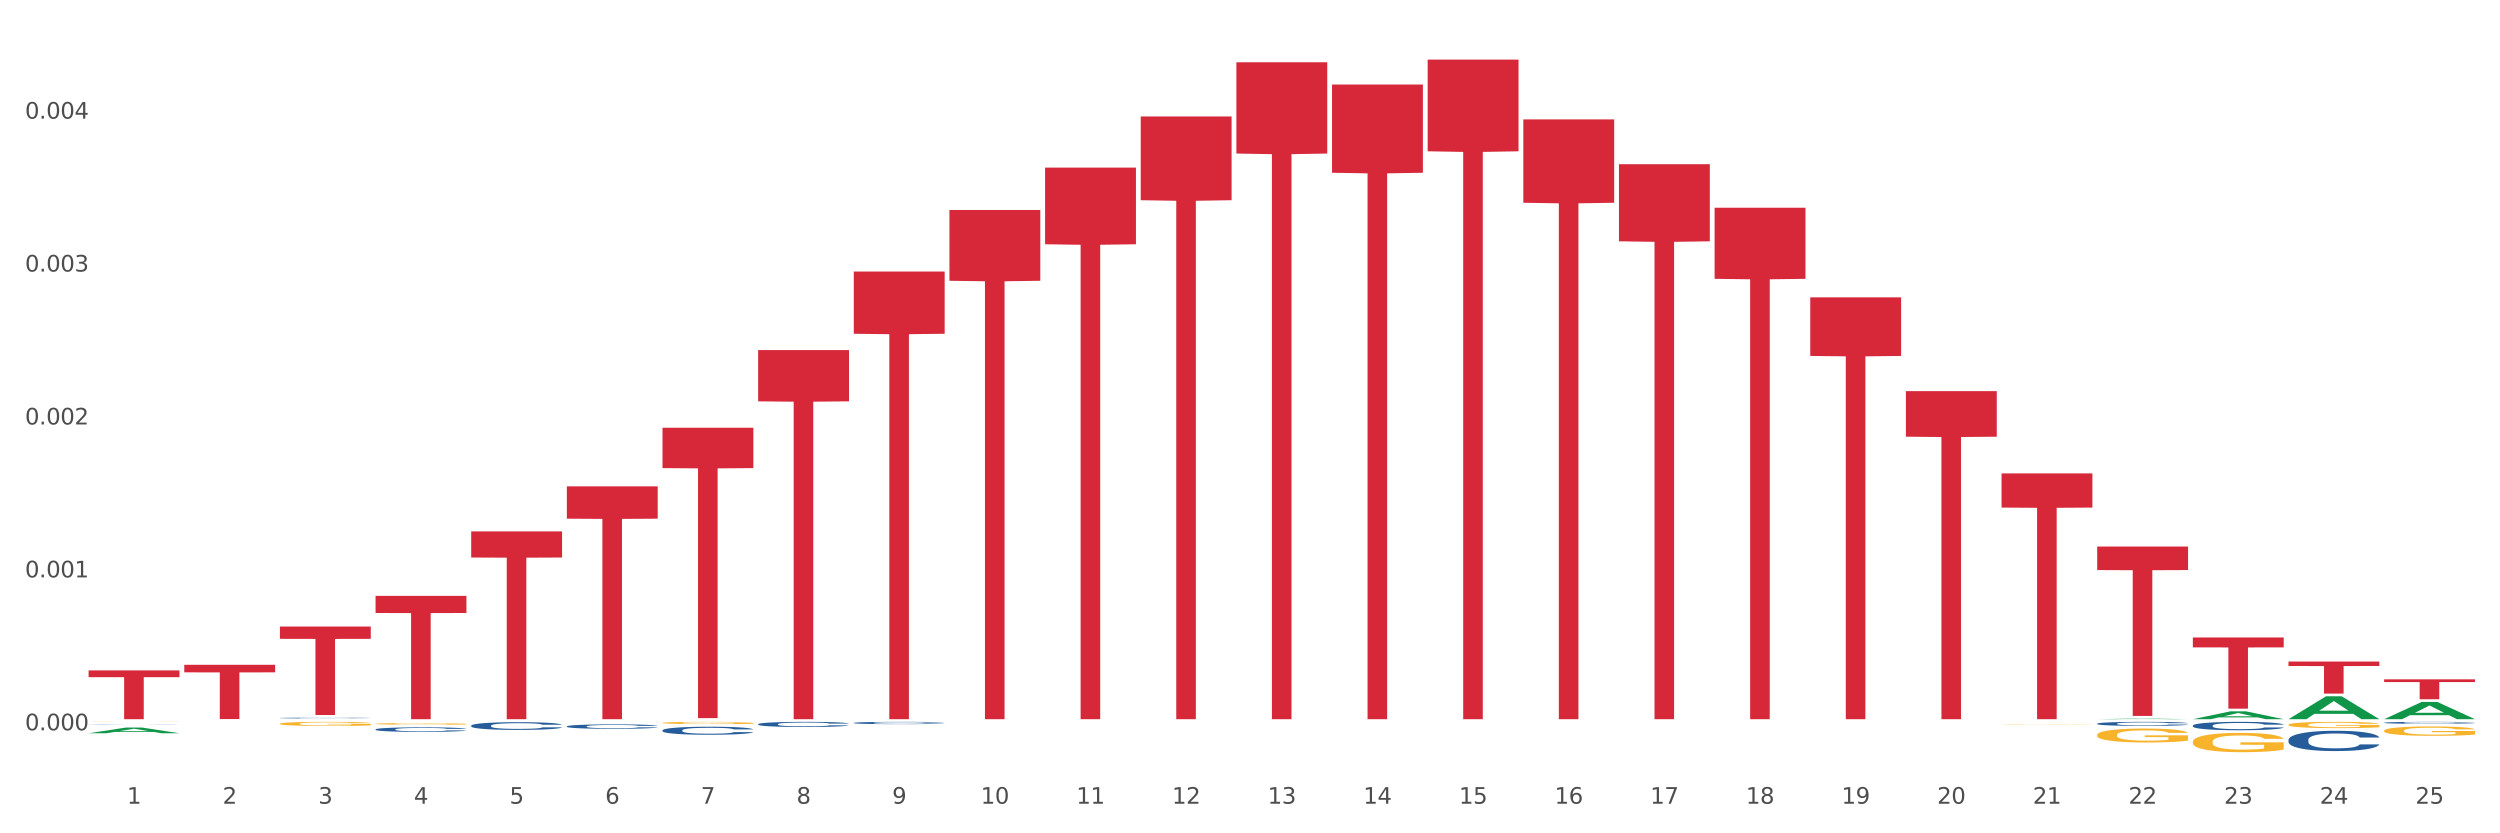 <?xml version="1.0" encoding="utf-8" standalone="no"?>
<!DOCTYPE svg PUBLIC "-//W3C//DTD SVG 1.1//EN"
  "http://www.w3.org/Graphics/SVG/1.1/DTD/svg11.dtd">
<svg xmlns:xlink="http://www.w3.org/1999/xlink" width="1080pt" height="360pt" viewBox="0 0 1080 360" xmlns="http://www.w3.org/2000/svg" version="1.1">
 <rect x="0" y="0" width="1080" height="360" fill="#333333" stroke="none"/>
 <defs>
  <style type="text/css">*{stroke-linejoin: round; stroke-linecap: butt}</style>
 </defs>
 <g id="figure_1">
  <g id="patch_1">
   <path d="M 0 360 
L 1080 360 
L 1080 0 
L 0 0 
z
" style="fill: #ffffff; stroke: #ffffff; stroke-linejoin: miter"/>
  </g>
  <g id="axes_1">
   <g id="matplotlib.axis_1">
    <g id="xtick_1">
     <g id="text_1">
      <!-- 1 -->
      <g style="fill: #4d4d4d" transform="translate(54.856 347.204) scale(0.096 -0.096)">
       <defs>
        <path id="DejaVuSans-31" d="M 794 531 
L 1825 531 
L 1825 4091 
L 703 3866 
L 703 4441 
L 1819 4666 
L 2450 4666 
L 2450 531 
L 3481 531 
L 3481 0 
L 794 0 
L 794 531 
z
" transform="scale(0.016)"/>
       </defs>
       <use xlink:href="#DejaVuSans-31"/>
      </g>
     </g>
    </g>
    <g id="xtick_2">
     <g id="text_2">
      <!-- 2 -->
      <g style="fill: #4d4d4d" transform="translate(96.175 347.204) scale(0.096 -0.096)">
       <defs>
        <path id="DejaVuSans-32" d="M 1228 531 
L 3431 531 
L 3431 0 
L 469 0 
L 469 531 
Q 828 903 1448 1529 
Q 2069 2156 2228 2338 
Q 2531 2678 2651 2914 
Q 2772 3150 2772 3378 
Q 2772 3750 2511 3984 
Q 2250 4219 1831 4219 
Q 1534 4219 1204 4116 
Q 875 4013 500 3803 
L 500 4441 
Q 881 4594 1212 4672 
Q 1544 4750 1819 4750 
Q 2544 4750 2975 4387 
Q 3406 4025 3406 3419 
Q 3406 3131 3298 2873 
Q 3191 2616 2906 2266 
Q 2828 2175 2409 1742 
Q 1991 1309 1228 531 
z
" transform="scale(0.016)"/>
       </defs>
       <use xlink:href="#DejaVuSans-32"/>
      </g>
     </g>
    </g>
    <g id="xtick_3">
     <g id="text_3">
      <!-- 3 -->
      <g style="fill: #4d4d4d" transform="translate(137.494 347.204) scale(0.096 -0.096)">
       <defs>
        <path id="DejaVuSans-33" d="M 2597 2516 
Q 3050 2419 3304 2112 
Q 3559 1806 3559 1356 
Q 3559 666 3084 287 
Q 2609 -91 1734 -91 
Q 1441 -91 1130 -33 
Q 819 25 488 141 
L 488 750 
Q 750 597 1062 519 
Q 1375 441 1716 441 
Q 2309 441 2620 675 
Q 2931 909 2931 1356 
Q 2931 1769 2642 2001 
Q 2353 2234 1838 2234 
L 1294 2234 
L 1294 2753 
L 1863 2753 
Q 2328 2753 2575 2939 
Q 2822 3125 2822 3475 
Q 2822 3834 2567 4026 
Q 2313 4219 1838 4219 
Q 1578 4219 1281 4162 
Q 984 4106 628 3988 
L 628 4550 
Q 988 4650 1302 4700 
Q 1616 4750 1894 4750 
Q 2613 4750 3031 4423 
Q 3450 4097 3450 3541 
Q 3450 3153 3228 2886 
Q 3006 2619 2597 2516 
z
" transform="scale(0.016)"/>
       </defs>
       <use xlink:href="#DejaVuSans-33"/>
      </g>
     </g>
    </g>
    <g id="xtick_4">
     <g id="text_4">
      <!-- 4 -->
      <g style="fill: #4d4d4d" transform="translate(178.814 347.204) scale(0.096 -0.096)">
       <defs>
        <path id="DejaVuSans-34" d="M 2419 4116 
L 825 1625 
L 2419 1625 
L 2419 4116 
z
M 2253 4666 
L 3047 4666 
L 3047 1625 
L 3713 1625 
L 3713 1100 
L 3047 1100 
L 3047 0 
L 2419 0 
L 2419 1100 
L 313 1100 
L 313 1709 
L 2253 4666 
z
" transform="scale(0.016)"/>
       </defs>
       <use xlink:href="#DejaVuSans-34"/>
      </g>
     </g>
    </g>
    <g id="xtick_5">
     <g id="text_5">
      <!-- 5 -->
      <g style="fill: #4d4d4d" transform="translate(220.133 347.204) scale(0.096 -0.096)">
       <defs>
        <path id="DejaVuSans-35" d="M 691 4666 
L 3169 4666 
L 3169 4134 
L 1269 4134 
L 1269 2991 
Q 1406 3038 1543 3061 
Q 1681 3084 1819 3084 
Q 2600 3084 3056 2656 
Q 3513 2228 3513 1497 
Q 3513 744 3044 326 
Q 2575 -91 1722 -91 
Q 1428 -91 1123 -41 
Q 819 9 494 109 
L 494 744 
Q 775 591 1075 516 
Q 1375 441 1709 441 
Q 2250 441 2565 725 
Q 2881 1009 2881 1497 
Q 2881 1984 2565 2268 
Q 2250 2553 1709 2553 
Q 1456 2553 1204 2497 
Q 953 2441 691 2322 
L 691 4666 
z
" transform="scale(0.016)"/>
       </defs>
       <use xlink:href="#DejaVuSans-35"/>
      </g>
     </g>
    </g>
    <g id="xtick_6">
     <g id="text_6">
      <!-- 6 -->
      <g style="fill: #4d4d4d" transform="translate(261.452 347.204) scale(0.096 -0.096)">
       <defs>
        <path id="DejaVuSans-36" d="M 2113 2584 
Q 1688 2584 1439 2293 
Q 1191 2003 1191 1497 
Q 1191 994 1439 701 
Q 1688 409 2113 409 
Q 2538 409 2786 701 
Q 3034 994 3034 1497 
Q 3034 2003 2786 2293 
Q 2538 2584 2113 2584 
z
M 3366 4563 
L 3366 3988 
Q 3128 4100 2886 4159 
Q 2644 4219 2406 4219 
Q 1781 4219 1451 3797 
Q 1122 3375 1075 2522 
Q 1259 2794 1537 2939 
Q 1816 3084 2150 3084 
Q 2853 3084 3261 2657 
Q 3669 2231 3669 1497 
Q 3669 778 3244 343 
Q 2819 -91 2113 -91 
Q 1303 -91 875 529 
Q 447 1150 447 2328 
Q 447 3434 972 4092 
Q 1497 4750 2381 4750 
Q 2619 4750 2861 4703 
Q 3103 4656 3366 4563 
z
" transform="scale(0.016)"/>
       </defs>
       <use xlink:href="#DejaVuSans-36"/>
      </g>
     </g>
    </g>
    <g id="xtick_7">
     <g id="text_7">
      <!-- 7 -->
      <g style="fill: #4d4d4d" transform="translate(302.772 347.204) scale(0.096 -0.096)">
       <defs>
        <path id="DejaVuSans-37" d="M 525 4666 
L 3525 4666 
L 3525 4397 
L 1831 0 
L 1172 0 
L 2766 4134 
L 525 4134 
L 525 4666 
z
" transform="scale(0.016)"/>
       </defs>
       <use xlink:href="#DejaVuSans-37"/>
      </g>
     </g>
    </g>
    <g id="xtick_8">
     <g id="text_8">
      <!-- 8 -->
      <g style="fill: #4d4d4d" transform="translate(344.091 347.204) scale(0.096 -0.096)">
       <defs>
        <path id="DejaVuSans-38" d="M 2034 2216 
Q 1584 2216 1326 1975 
Q 1069 1734 1069 1313 
Q 1069 891 1326 650 
Q 1584 409 2034 409 
Q 2484 409 2743 651 
Q 3003 894 3003 1313 
Q 3003 1734 2745 1975 
Q 2488 2216 2034 2216 
z
M 1403 2484 
Q 997 2584 770 2862 
Q 544 3141 544 3541 
Q 544 4100 942 4425 
Q 1341 4750 2034 4750 
Q 2731 4750 3128 4425 
Q 3525 4100 3525 3541 
Q 3525 3141 3298 2862 
Q 3072 2584 2669 2484 
Q 3125 2378 3379 2068 
Q 3634 1759 3634 1313 
Q 3634 634 3220 271 
Q 2806 -91 2034 -91 
Q 1263 -91 848 271 
Q 434 634 434 1313 
Q 434 1759 690 2068 
Q 947 2378 1403 2484 
z
M 1172 3481 
Q 1172 3119 1398 2916 
Q 1625 2713 2034 2713 
Q 2441 2713 2670 2916 
Q 2900 3119 2900 3481 
Q 2900 3844 2670 4047 
Q 2441 4250 2034 4250 
Q 1625 4250 1398 4047 
Q 1172 3844 1172 3481 
z
" transform="scale(0.016)"/>
       </defs>
       <use xlink:href="#DejaVuSans-38"/>
      </g>
     </g>
    </g>
    <g id="xtick_9">
     <g id="text_9">
      <!-- 9 -->
      <g style="fill: #4d4d4d" transform="translate(385.41 347.204) scale(0.096 -0.096)">
       <defs>
        <path id="DejaVuSans-39" d="M 703 97 
L 703 672 
Q 941 559 1184 500 
Q 1428 441 1663 441 
Q 2288 441 2617 861 
Q 2947 1281 2994 2138 
Q 2813 1869 2534 1725 
Q 2256 1581 1919 1581 
Q 1219 1581 811 2004 
Q 403 2428 403 3163 
Q 403 3881 828 4315 
Q 1253 4750 1959 4750 
Q 2769 4750 3195 4129 
Q 3622 3509 3622 2328 
Q 3622 1225 3098 567 
Q 2575 -91 1691 -91 
Q 1453 -91 1209 -44 
Q 966 3 703 97 
z
M 1959 2075 
Q 2384 2075 2632 2365 
Q 2881 2656 2881 3163 
Q 2881 3666 2632 3958 
Q 2384 4250 1959 4250 
Q 1534 4250 1286 3958 
Q 1038 3666 1038 3163 
Q 1038 2656 1286 2365 
Q 1534 2075 1959 2075 
z
" transform="scale(0.016)"/>
       </defs>
       <use xlink:href="#DejaVuSans-39"/>
      </g>
     </g>
    </g>
    <g id="xtick_10">
     <g id="text_10">
      <!-- 10 -->
      <g style="fill: #4d4d4d" transform="translate(423.676 347.204) scale(0.096 -0.096)">
       <defs>
        <path id="DejaVuSans-30" d="M 2034 4250 
Q 1547 4250 1301 3770 
Q 1056 3291 1056 2328 
Q 1056 1369 1301 889 
Q 1547 409 2034 409 
Q 2525 409 2770 889 
Q 3016 1369 3016 2328 
Q 3016 3291 2770 3770 
Q 2525 4250 2034 4250 
z
M 2034 4750 
Q 2819 4750 3233 4129 
Q 3647 3509 3647 2328 
Q 3647 1150 3233 529 
Q 2819 -91 2034 -91 
Q 1250 -91 836 529 
Q 422 1150 422 2328 
Q 422 3509 836 4129 
Q 1250 4750 2034 4750 
z
" transform="scale(0.016)"/>
       </defs>
       <use xlink:href="#DejaVuSans-31"/>
       <use xlink:href="#DejaVuSans-30" transform="translate(63.623 0)"/>
      </g>
     </g>
    </g>
    <g id="xtick_11">
     <g id="text_11">
      <!-- 11 -->
      <g style="fill: #4d4d4d" transform="translate(464.995 347.204) scale(0.096 -0.096)">
       <use xlink:href="#DejaVuSans-31"/>
       <use xlink:href="#DejaVuSans-31" transform="translate(63.623 0)"/>
      </g>
     </g>
    </g>
    <g id="xtick_12">
     <g id="text_12">
      <!-- 12 -->
      <g style="fill: #4d4d4d" transform="translate(506.314 347.204) scale(0.096 -0.096)">
       <use xlink:href="#DejaVuSans-31"/>
       <use xlink:href="#DejaVuSans-32" transform="translate(63.623 0)"/>
      </g>
     </g>
    </g>
    <g id="xtick_13">
     <g id="text_13">
      <!-- 13 -->
      <g style="fill: #4d4d4d" transform="translate(547.634 347.204) scale(0.096 -0.096)">
       <use xlink:href="#DejaVuSans-31"/>
       <use xlink:href="#DejaVuSans-33" transform="translate(63.623 0)"/>
      </g>
     </g>
    </g>
    <g id="xtick_14">
     <g id="text_14">
      <!-- 14 -->
      <g style="fill: #4d4d4d" transform="translate(588.953 347.204) scale(0.096 -0.096)">
       <use xlink:href="#DejaVuSans-31"/>
       <use xlink:href="#DejaVuSans-34" transform="translate(63.623 0)"/>
      </g>
     </g>
    </g>
    <g id="xtick_15">
     <g id="text_15">
      <!-- 15 -->
      <g style="fill: #4d4d4d" transform="translate(630.272 347.204) scale(0.096 -0.096)">
       <use xlink:href="#DejaVuSans-31"/>
       <use xlink:href="#DejaVuSans-35" transform="translate(63.623 0)"/>
      </g>
     </g>
    </g>
    <g id="xtick_16">
     <g id="text_16">
      <!-- 16 -->
      <g style="fill: #4d4d4d" transform="translate(671.591 347.204) scale(0.096 -0.096)">
       <use xlink:href="#DejaVuSans-31"/>
       <use xlink:href="#DejaVuSans-36" transform="translate(63.623 0)"/>
      </g>
     </g>
    </g>
    <g id="xtick_17">
     <g id="text_17">
      <!-- 17 -->
      <g style="fill: #4d4d4d" transform="translate(712.911 347.204) scale(0.096 -0.096)">
       <use xlink:href="#DejaVuSans-31"/>
       <use xlink:href="#DejaVuSans-37" transform="translate(63.623 0)"/>
      </g>
     </g>
    </g>
    <g id="xtick_18">
     <g id="text_18">
      <!-- 18 -->
      <g style="fill: #4d4d4d" transform="translate(754.23 347.204) scale(0.096 -0.096)">
       <use xlink:href="#DejaVuSans-31"/>
       <use xlink:href="#DejaVuSans-38" transform="translate(63.623 0)"/>
      </g>
     </g>
    </g>
    <g id="xtick_19">
     <g id="text_19">
      <!-- 19 -->
      <g style="fill: #4d4d4d" transform="translate(795.549 347.204) scale(0.096 -0.096)">
       <use xlink:href="#DejaVuSans-31"/>
       <use xlink:href="#DejaVuSans-39" transform="translate(63.623 0)"/>
      </g>
     </g>
    </g>
    <g id="xtick_20">
     <g id="text_20">
      <!-- 20 -->
      <g style="fill: #4d4d4d" transform="translate(836.869 347.204) scale(0.096 -0.096)">
       <use xlink:href="#DejaVuSans-32"/>
       <use xlink:href="#DejaVuSans-30" transform="translate(63.623 0)"/>
      </g>
     </g>
    </g>
    <g id="xtick_21">
     <g id="text_21">
      <!-- 21 -->
      <g style="fill: #4d4d4d" transform="translate(878.188 347.204) scale(0.096 -0.096)">
       <use xlink:href="#DejaVuSans-32"/>
       <use xlink:href="#DejaVuSans-31" transform="translate(63.623 0)"/>
      </g>
     </g>
    </g>
    <g id="xtick_22">
     <g id="text_22">
      <!-- 22 -->
      <g style="fill: #4d4d4d" transform="translate(919.507 347.204) scale(0.096 -0.096)">
       <use xlink:href="#DejaVuSans-32"/>
       <use xlink:href="#DejaVuSans-32" transform="translate(63.623 0)"/>
      </g>
     </g>
    </g>
    <g id="xtick_23">
     <g id="text_23">
      <!-- 23 -->
      <g style="fill: #4d4d4d" transform="translate(960.827 347.204) scale(0.096 -0.096)">
       <use xlink:href="#DejaVuSans-32"/>
       <use xlink:href="#DejaVuSans-33" transform="translate(63.623 0)"/>
      </g>
     </g>
    </g>
    <g id="xtick_24">
     <g id="text_24">
      <!-- 24 -->
      <g style="fill: #4d4d4d" transform="translate(1002.146 347.204) scale(0.096 -0.096)">
       <use xlink:href="#DejaVuSans-32"/>
       <use xlink:href="#DejaVuSans-34" transform="translate(63.623 0)"/>
      </g>
     </g>
    </g>
    <g id="xtick_25">
     <g id="text_25">
      <!-- 25 -->
      <g style="fill: #4d4d4d" transform="translate(1043.465 347.204) scale(0.096 -0.096)">
       <use xlink:href="#DejaVuSans-32"/>
       <use xlink:href="#DejaVuSans-35" transform="translate(63.623 0)"/>
      </g>
     </g>
    </g>
    <g id="xtick_26"/>
    <g id="xtick_27"/>
    <g id="xtick_28"/>
    <g id="xtick_29"/>
    <g id="xtick_30"/>
    <g id="xtick_31"/>
    <g id="xtick_32"/>
    <g id="xtick_33"/>
    <g id="xtick_34"/>
    <g id="xtick_35"/>
    <g id="xtick_36"/>
    <g id="xtick_37"/>
    <g id="xtick_38"/>
    <g id="xtick_39"/>
    <g id="xtick_40"/>
    <g id="xtick_41"/>
    <g id="xtick_42"/>
    <g id="xtick_43"/>
    <g id="xtick_44"/>
    <g id="xtick_45"/>
    <g id="xtick_46"/>
    <g id="xtick_47"/>
    <g id="xtick_48"/>
    <g id="xtick_49"/>
   </g>
   <g id="matplotlib.axis_2">
    <g id="ytick_1">
     <g id="text_26">
      <!-- 0.000 -->
      <g style="fill: #4d4d4d" transform="translate(10.8 315.492) scale(0.096 -0.096)">
       <defs>
        <path id="DejaVuSans-2e" d="M 684 794 
L 1344 794 
L 1344 0 
L 684 0 
L 684 794 
z
" transform="scale(0.016)"/>
       </defs>
       <use xlink:href="#DejaVuSans-30"/>
       <use xlink:href="#DejaVuSans-2e" transform="translate(63.623 0)"/>
       <use xlink:href="#DejaVuSans-30" transform="translate(95.41 0)"/>
       <use xlink:href="#DejaVuSans-30" transform="translate(159.033 0)"/>
       <use xlink:href="#DejaVuSans-30" transform="translate(222.656 0)"/>
      </g>
     </g>
    </g>
    <g id="ytick_2">
     <g id="text_27">
      <!-- 0.001 -->
      <g style="fill: #4d4d4d" transform="translate(10.8 249.433) scale(0.096 -0.096)">
       <use xlink:href="#DejaVuSans-30"/>
       <use xlink:href="#DejaVuSans-2e" transform="translate(63.623 0)"/>
       <use xlink:href="#DejaVuSans-30" transform="translate(95.41 0)"/>
       <use xlink:href="#DejaVuSans-30" transform="translate(159.033 0)"/>
       <use xlink:href="#DejaVuSans-31" transform="translate(222.656 0)"/>
      </g>
     </g>
    </g>
    <g id="ytick_3">
     <g id="text_28">
      <!-- 0.002 -->
      <g style="fill: #4d4d4d" transform="translate(10.8 183.375) scale(0.096 -0.096)">
       <use xlink:href="#DejaVuSans-30"/>
       <use xlink:href="#DejaVuSans-2e" transform="translate(63.623 0)"/>
       <use xlink:href="#DejaVuSans-30" transform="translate(95.41 0)"/>
       <use xlink:href="#DejaVuSans-30" transform="translate(159.033 0)"/>
       <use xlink:href="#DejaVuSans-32" transform="translate(222.656 0)"/>
      </g>
     </g>
    </g>
    <g id="ytick_4">
     <g id="text_29">
      <!-- 0.003 -->
      <g style="fill: #4d4d4d" transform="translate(10.8 117.316) scale(0.096 -0.096)">
       <use xlink:href="#DejaVuSans-30"/>
       <use xlink:href="#DejaVuSans-2e" transform="translate(63.623 0)"/>
       <use xlink:href="#DejaVuSans-30" transform="translate(95.41 0)"/>
       <use xlink:href="#DejaVuSans-30" transform="translate(159.033 0)"/>
       <use xlink:href="#DejaVuSans-33" transform="translate(222.656 0)"/>
      </g>
     </g>
    </g>
    <g id="ytick_5">
     <g id="text_30">
      <!-- 0.004 -->
      <g style="fill: #4d4d4d" transform="translate(10.8 51.258) scale(0.096 -0.096)">
       <use xlink:href="#DejaVuSans-30"/>
       <use xlink:href="#DejaVuSans-2e" transform="translate(63.623 0)"/>
       <use xlink:href="#DejaVuSans-30" transform="translate(95.41 0)"/>
       <use xlink:href="#DejaVuSans-30" transform="translate(159.033 0)"/>
       <use xlink:href="#DejaVuSans-34" transform="translate(222.656 0)"/>
      </g>
     </g>
    </g>
    <g id="ytick_6"/>
    <g id="ytick_7"/>
    <g id="ytick_8"/>
    <g id="ytick_9"/>
    <g id="ytick_10"/>
   </g>
   <g id="PolyCollection_1">
    <path d="M 38.283 316.764 
L 38.323 316.761 
L 54.51 314.29 
L 61.228 314.287 
L 77.536 316.768 
L 69.767 316.768 
L 66.246 316.19 
L 49.533 316.19 
L 49.412 316.2 
L 46.012 316.768 
L 38.283 316.768 
L 38.283 316.764 
L 51.637 315.846 
L 64.142 315.843 
L 57.95 314.816 
L 57.869 314.811 
L 57.788 314.818 
L 51.597 315.843 
L 51.637 315.846 
L 38.283 316.764 
z
" clip-path="url(#pc2ce78b6bd)" style="fill: #109648"/>
    <path d="M 327.518 312.841 
L 327.565 312.839 
L 327.565 312.782 
L 327.704 312.705 
L 328.214 312.563 
L 328.864 312.456 
L 329.977 312.33 
L 330.581 312.278 
L 331.369 312.219 
L 332.993 312.124 
L 334.849 312.043 
L 336.148 311.998 
L 337.123 311.97 
L 339.304 311.919 
L 340.556 311.897 
L 341.855 311.879 
L 342.969 311.867 
L 344.825 311.852 
L 346.31 311.846 
L 348.026 311.844 
L 349.465 311.846 
L 351.367 311.854 
L 354.151 311.879 
L 355.218 311.893 
L 356.657 311.917 
L 358.141 311.95 
L 359.348 311.982 
L 360.74 312.029 
L 362.178 312.089 
L 363.57 312.166 
L 364.544 312.237 
L 365.333 312.312 
L 366.029 312.403 
L 366.54 312.502 
L 366.772 312.585 
L 358.281 312.585 
L 358.049 312.511 
L 357.585 312.43 
L 357.121 312.375 
L 356.61 312.33 
L 355.821 312.28 
L 355.125 312.247 
L 353.966 312.209 
L 352.898 312.185 
L 352.017 312.17 
L 350.95 312.158 
L 348.676 312.146 
L 347.052 312.146 
L 346.031 312.15 
L 344.779 312.16 
L 343.711 312.174 
L 342.459 312.199 
L 341.484 312.225 
L 340.51 312.259 
L 339.953 312.284 
L 339.118 312.328 
L 338.561 312.365 
L 337.819 312.428 
L 337.401 312.472 
L 336.659 312.588 
L 336.334 312.673 
L 336.195 312.731 
L 336.102 312.796 
L 336.102 313.112 
L 336.38 313.254 
L 336.612 313.314 
L 336.984 313.383 
L 337.68 313.472 
L 338.7 313.56 
L 339.768 313.622 
L 340.649 313.661 
L 341.484 313.689 
L 342.319 313.711 
L 343.34 313.732 
L 344.175 313.744 
L 345.428 313.756 
L 346.913 313.762 
L 348.073 313.762 
L 350.439 313.752 
L 351.506 313.742 
L 352.527 313.728 
L 353.641 313.705 
L 354.522 313.681 
L 355.033 313.663 
L 355.868 313.624 
L 356.517 313.584 
L 357.074 313.537 
L 357.445 313.497 
L 357.863 313.436 
L 358.188 313.367 
L 358.281 313.331 
L 366.772 313.331 
L 366.586 313.404 
L 366.261 313.474 
L 365.612 313.57 
L 365.101 313.624 
L 364.312 313.691 
L 363.477 313.748 
L 362.317 313.811 
L 361.25 313.857 
L 360.137 313.898 
L 358.93 313.934 
L 356.749 313.985 
L 355.961 313.999 
L 354.29 314.023 
L 352.991 314.037 
L 351.089 314.052 
L 349.14 314.06 
L 347.099 314.062 
L 345.289 314.058 
L 343.294 314.046 
L 342.041 314.033 
L 340.649 314.015 
L 339.025 313.987 
L 337.494 313.952 
L 336.056 313.912 
L 334.71 313.865 
L 333.457 313.813 
L 331.833 313.726 
L 330.627 313.641 
L 329.745 313.562 
L 329.142 313.495 
L 328.539 313.41 
L 328.214 313.351 
L 327.704 313.209 
L 327.518 313.078 
L 327.518 312.841 
z
" clip-path="url(#pc2ce78b6bd)" style="fill: #255c99"/>
    <path d="M 286.199 315.505 
L 286.245 315.502 
L 286.245 315.413 
L 286.385 315.292 
L 286.895 315.071 
L 287.544 314.903 
L 288.658 314.706 
L 289.261 314.624 
L 290.05 314.532 
L 291.674 314.383 
L 293.53 314.256 
L 294.829 314.186 
L 295.803 314.142 
L 297.984 314.063 
L 299.237 314.028 
L 300.536 313.999 
L 301.65 313.98 
L 303.506 313.958 
L 304.99 313.949 
L 306.707 313.946 
L 308.146 313.949 
L 310.048 313.961 
L 312.832 313.999 
L 313.899 314.022 
L 315.337 314.06 
L 316.822 314.11 
L 318.028 314.161 
L 319.42 314.234 
L 320.859 314.329 
L 322.251 314.449 
L 323.225 314.56 
L 324.014 314.678 
L 324.71 314.82 
L 325.22 314.976 
L 325.452 315.105 
L 316.961 315.105 
L 316.729 314.988 
L 316.265 314.861 
L 315.801 314.776 
L 315.291 314.706 
L 314.502 314.627 
L 313.806 314.576 
L 312.646 314.516 
L 311.579 314.478 
L 310.697 314.456 
L 309.63 314.437 
L 307.357 314.418 
L 305.733 314.418 
L 304.712 314.424 
L 303.459 314.44 
L 302.392 314.462 
L 301.139 314.5 
L 300.165 314.541 
L 299.191 314.595 
L 298.634 314.633 
L 297.799 314.703 
L 297.242 314.76 
L 296.499 314.858 
L 296.082 314.928 
L 295.339 315.109 
L 295.015 315.242 
L 294.875 315.334 
L 294.783 315.435 
L 294.783 315.929 
L 295.061 316.151 
L 295.293 316.246 
L 295.664 316.354 
L 296.36 316.493 
L 297.381 316.63 
L 298.448 316.728 
L 299.33 316.788 
L 300.165 316.833 
L 301 316.867 
L 302.021 316.899 
L 302.856 316.918 
L 304.109 316.937 
L 305.594 316.947 
L 306.754 316.947 
L 309.12 316.931 
L 310.187 316.915 
L 311.208 316.893 
L 312.321 316.858 
L 313.203 316.82 
L 313.713 316.791 
L 314.549 316.731 
L 315.198 316.668 
L 315.755 316.595 
L 316.126 316.531 
L 316.544 316.436 
L 316.868 316.329 
L 316.961 316.272 
L 325.452 316.272 
L 325.267 316.386 
L 324.942 316.497 
L 324.292 316.646 
L 323.782 316.731 
L 322.993 316.836 
L 322.158 316.924 
L 320.998 317.023 
L 319.931 317.096 
L 318.817 317.159 
L 317.611 317.216 
L 315.43 317.295 
L 314.641 317.317 
L 312.971 317.355 
L 311.672 317.378 
L 309.769 317.4 
L 307.821 317.412 
L 305.779 317.416 
L 303.97 317.409 
L 301.974 317.39 
L 300.722 317.371 
L 299.33 317.343 
L 297.706 317.298 
L 296.175 317.245 
L 294.736 317.181 
L 293.391 317.108 
L 292.138 317.026 
L 290.514 316.89 
L 289.308 316.756 
L 288.426 316.633 
L 287.823 316.528 
L 287.22 316.395 
L 286.895 316.303 
L 286.385 316.081 
L 286.199 315.876 
L 286.199 315.505 
z
" clip-path="url(#pc2ce78b6bd)" style="fill: #255c99"/>
    <path d="M 244.88 313.788 
L 244.926 313.787 
L 244.926 313.738 
L 245.065 313.671 
L 245.576 313.549 
L 246.225 313.456 
L 247.339 313.347 
L 247.942 313.302 
L 248.731 313.251 
L 250.355 313.169 
L 252.211 313.099 
L 253.51 313.06 
L 254.484 313.036 
L 256.665 312.992 
L 257.918 312.973 
L 259.217 312.957 
L 260.33 312.947 
L 262.186 312.934 
L 263.671 312.929 
L 265.388 312.927 
L 266.826 312.929 
L 268.729 312.936 
L 271.512 312.957 
L 272.58 312.969 
L 274.018 312.99 
L 275.503 313.018 
L 276.709 313.046 
L 278.101 313.087 
L 279.539 313.139 
L 280.931 313.206 
L 281.906 313.267 
L 282.695 313.332 
L 283.391 313.41 
L 283.901 313.496 
L 284.133 313.568 
L 275.642 313.568 
L 275.41 313.503 
L 274.946 313.433 
L 274.482 313.386 
L 273.972 313.347 
L 273.183 313.304 
L 272.487 313.276 
L 271.327 313.242 
L 270.26 313.221 
L 269.378 313.209 
L 268.311 313.199 
L 266.037 313.188 
L 264.413 313.188 
L 263.393 313.192 
L 262.14 313.2 
L 261.073 313.213 
L 259.82 313.234 
L 258.846 313.256 
L 257.871 313.286 
L 257.314 313.307 
L 256.479 313.346 
L 255.922 313.377 
L 255.18 313.431 
L 254.763 313.47 
L 254.02 313.57 
L 253.695 313.643 
L 253.556 313.694 
L 253.463 313.75 
L 253.463 314.023 
L 253.742 314.145 
L 253.974 314.198 
L 254.345 314.257 
L 255.041 314.334 
L 256.062 314.41 
L 257.129 314.464 
L 258.01 314.497 
L 258.846 314.522 
L 259.681 314.541 
L 260.702 314.559 
L 261.537 314.569 
L 262.79 314.58 
L 264.274 314.585 
L 265.434 314.585 
L 267.801 314.576 
L 268.868 314.567 
L 269.889 314.555 
L 271.002 314.536 
L 271.884 314.515 
L 272.394 314.499 
L 273.229 314.466 
L 273.879 314.431 
L 274.436 314.39 
L 274.807 314.355 
L 275.224 314.303 
L 275.549 314.243 
L 275.642 314.212 
L 284.133 314.212 
L 283.947 314.275 
L 283.623 314.336 
L 282.973 314.418 
L 282.463 314.466 
L 281.674 314.524 
L 280.839 314.573 
L 279.679 314.627 
L 278.611 314.667 
L 277.498 314.702 
L 276.292 314.734 
L 274.111 314.777 
L 273.322 314.79 
L 271.652 314.811 
L 270.353 314.823 
L 268.45 314.835 
L 266.501 314.842 
L 264.46 314.844 
L 262.65 314.84 
L 260.655 314.83 
L 259.402 314.819 
L 258.01 314.804 
L 256.386 314.779 
L 254.855 314.749 
L 253.417 314.714 
L 252.071 314.674 
L 250.819 314.629 
L 249.195 314.553 
L 247.988 314.48 
L 247.107 314.411 
L 246.504 314.354 
L 245.9 314.28 
L 245.576 314.229 
L 245.065 314.107 
L 244.88 313.993 
L 244.88 313.788 
z
" clip-path="url(#pc2ce78b6bd)" style="fill: #255c99"/>
    <path d="M 203.56 313.479 
L 203.607 313.476 
L 203.607 313.391 
L 203.746 313.275 
L 204.256 313.062 
L 204.906 312.9 
L 206.019 312.711 
L 206.623 312.632 
L 207.411 312.543 
L 209.035 312.4 
L 210.891 312.278 
L 212.19 312.211 
L 213.165 312.168 
L 215.346 312.092 
L 216.598 312.058 
L 217.897 312.031 
L 219.011 312.013 
L 220.867 311.991 
L 222.352 311.982 
L 224.069 311.979 
L 225.507 311.982 
L 227.409 311.994 
L 230.193 312.031 
L 231.26 312.052 
L 232.699 312.089 
L 234.183 312.138 
L 235.39 312.186 
L 236.782 312.257 
L 238.22 312.348 
L 239.612 312.464 
L 240.586 312.571 
L 241.375 312.684 
L 242.071 312.821 
L 242.582 312.97 
L 242.814 313.095 
L 234.323 313.095 
L 234.091 312.982 
L 233.627 312.86 
L 233.163 312.778 
L 232.652 312.711 
L 231.864 312.635 
L 231.168 312.586 
L 230.008 312.528 
L 228.94 312.491 
L 228.059 312.47 
L 226.992 312.452 
L 224.718 312.433 
L 223.094 312.433 
L 222.073 312.44 
L 220.821 312.455 
L 219.753 312.476 
L 218.501 312.513 
L 217.526 312.552 
L 216.552 312.604 
L 215.995 312.641 
L 215.16 312.708 
L 214.603 312.763 
L 213.861 312.857 
L 213.443 312.924 
L 212.701 313.098 
L 212.376 313.226 
L 212.237 313.315 
L 212.144 313.412 
L 212.144 313.888 
L 212.422 314.102 
L 212.654 314.193 
L 213.026 314.297 
L 213.722 314.431 
L 214.742 314.562 
L 215.81 314.656 
L 216.691 314.714 
L 217.526 314.757 
L 218.361 314.791 
L 219.382 314.821 
L 220.217 314.839 
L 221.47 314.858 
L 222.955 314.867 
L 224.115 314.867 
L 226.481 314.852 
L 227.548 314.836 
L 228.569 314.815 
L 229.683 314.782 
L 230.564 314.745 
L 231.075 314.717 
L 231.91 314.66 
L 232.56 314.599 
L 233.116 314.528 
L 233.487 314.467 
L 233.905 314.376 
L 234.23 314.272 
L 234.323 314.217 
L 242.814 314.217 
L 242.628 314.327 
L 242.303 314.434 
L 241.654 314.577 
L 241.143 314.66 
L 240.354 314.76 
L 239.519 314.846 
L 238.359 314.94 
L 237.292 315.01 
L 236.179 315.071 
L 234.972 315.126 
L 232.791 315.202 
L 232.003 315.224 
L 230.332 315.26 
L 229.033 315.282 
L 227.131 315.303 
L 225.182 315.315 
L 223.141 315.318 
L 221.331 315.312 
L 219.336 315.294 
L 218.083 315.276 
L 216.691 315.248 
L 215.067 315.205 
L 213.536 315.154 
L 212.098 315.093 
L 210.752 315.022 
L 209.499 314.943 
L 207.875 314.812 
L 206.669 314.684 
L 205.787 314.565 
L 205.184 314.464 
L 204.581 314.336 
L 204.256 314.248 
L 203.746 314.034 
L 203.56 313.836 
L 203.56 313.479 
z
" clip-path="url(#pc2ce78b6bd)" style="fill: #255c99"/>
    <path d="M 162.241 315.09 
L 162.287 315.089 
L 162.287 315.038 
L 162.427 314.97 
L 162.937 314.845 
L 163.587 314.75 
L 164.7 314.639 
L 165.303 314.593 
L 166.092 314.541 
L 167.716 314.457 
L 169.572 314.385 
L 170.871 314.346 
L 171.845 314.321 
L 174.026 314.276 
L 175.279 314.256 
L 176.578 314.24 
L 177.692 314.23 
L 179.548 314.217 
L 181.032 314.212 
L 182.749 314.21 
L 184.188 314.212 
L 186.09 314.219 
L 188.874 314.24 
L 189.941 314.253 
L 191.379 314.274 
L 192.864 314.303 
L 194.071 314.332 
L 195.462 314.373 
L 196.901 314.426 
L 198.293 314.494 
L 199.267 314.557 
L 200.056 314.623 
L 200.752 314.704 
L 201.262 314.792 
L 201.494 314.865 
L 193.003 314.865 
L 192.771 314.799 
L 192.307 314.727 
L 191.843 314.679 
L 191.333 314.639 
L 190.544 314.595 
L 189.848 314.566 
L 188.688 314.532 
L 187.621 314.511 
L 186.74 314.498 
L 185.672 314.487 
L 183.399 314.477 
L 181.775 314.477 
L 180.754 314.48 
L 179.501 314.489 
L 178.434 314.502 
L 177.181 314.523 
L 176.207 314.546 
L 175.233 314.577 
L 174.676 314.598 
L 173.841 314.638 
L 173.284 314.67 
L 172.541 314.725 
L 172.124 314.765 
L 171.382 314.867 
L 171.057 314.942 
L 170.918 314.994 
L 170.825 315.051 
L 170.825 315.33 
L 171.103 315.455 
L 171.335 315.509 
L 171.706 315.57 
L 172.402 315.649 
L 173.423 315.726 
L 174.49 315.781 
L 175.372 315.815 
L 176.207 315.84 
L 177.042 315.86 
L 178.063 315.878 
L 178.898 315.888 
L 180.151 315.899 
L 181.636 315.905 
L 182.796 315.905 
L 185.162 315.896 
L 186.229 315.887 
L 187.25 315.874 
L 188.363 315.854 
L 189.245 315.833 
L 189.755 315.817 
L 190.591 315.783 
L 191.24 315.747 
L 191.797 315.706 
L 192.168 315.67 
L 192.586 315.616 
L 192.911 315.556 
L 193.003 315.523 
L 201.494 315.523 
L 201.309 315.588 
L 200.984 315.65 
L 200.334 315.735 
L 199.824 315.783 
L 199.035 315.842 
L 198.2 315.892 
L 197.04 315.948 
L 195.973 315.989 
L 194.859 316.024 
L 193.653 316.057 
L 191.472 316.101 
L 190.683 316.114 
L 189.013 316.135 
L 187.714 316.148 
L 185.812 316.161 
L 183.863 316.168 
L 181.821 316.169 
L 180.012 316.166 
L 178.017 316.155 
L 176.764 316.144 
L 175.372 316.128 
L 173.748 316.103 
L 172.217 316.073 
L 170.778 316.037 
L 169.433 315.996 
L 168.18 315.949 
L 166.556 315.872 
L 165.35 315.797 
L 164.468 315.727 
L 163.865 315.668 
L 163.262 315.593 
L 162.937 315.541 
L 162.427 315.416 
L 162.241 315.3 
L 162.241 315.09 
z
" clip-path="url(#pc2ce78b6bd)" style="fill: #255c99"/>
    <path d="M 120.922 310.178 
L 120.968 310.178 
L 120.968 310.169 
L 121.107 310.158 
L 121.618 310.136 
L 122.267 310.12 
L 123.381 310.101 
L 123.984 310.093 
L 124.773 310.084 
L 126.397 310.069 
L 128.253 310.057 
L 129.552 310.05 
L 130.526 310.046 
L 132.707 310.038 
L 133.96 310.034 
L 135.259 310.032 
L 136.372 310.03 
L 138.228 310.028 
L 139.713 310.027 
L 141.43 310.026 
L 142.868 310.027 
L 144.771 310.028 
L 147.555 310.032 
L 148.622 310.034 
L 150.06 310.038 
L 151.545 310.043 
L 152.751 310.047 
L 154.143 310.055 
L 155.582 310.064 
L 156.973 310.076 
L 157.948 310.086 
L 158.737 310.098 
L 159.433 310.112 
L 159.943 310.127 
L 160.175 310.139 
L 151.684 310.139 
L 151.452 310.128 
L 150.988 310.116 
L 150.524 310.107 
L 150.014 310.101 
L 149.225 310.093 
L 148.529 310.088 
L 147.369 310.082 
L 146.302 310.078 
L 145.42 310.076 
L 144.353 310.074 
L 142.079 310.072 
L 140.456 310.072 
L 139.435 310.073 
L 138.182 310.075 
L 137.115 310.077 
L 135.862 310.08 
L 134.888 310.084 
L 133.913 310.09 
L 133.357 310.093 
L 132.521 310.1 
L 131.965 310.106 
L 131.222 310.115 
L 130.805 310.122 
L 130.062 310.14 
L 129.737 310.153 
L 129.598 310.162 
L 129.505 310.172 
L 129.505 310.22 
L 129.784 310.241 
L 130.016 310.251 
L 130.387 310.261 
L 131.083 310.275 
L 132.104 310.288 
L 133.171 310.298 
L 134.052 310.303 
L 134.888 310.308 
L 135.723 310.311 
L 136.744 310.314 
L 137.579 310.316 
L 138.832 310.318 
L 140.316 310.319 
L 141.476 310.319 
L 143.843 310.317 
L 144.91 310.316 
L 145.931 310.314 
L 147.044 310.31 
L 147.926 310.306 
L 148.436 310.304 
L 149.271 310.298 
L 149.921 310.292 
L 150.478 310.285 
L 150.849 310.278 
L 151.266 310.269 
L 151.591 310.259 
L 151.684 310.253 
L 160.175 310.253 
L 159.989 310.264 
L 159.665 310.275 
L 159.015 310.29 
L 158.505 310.298 
L 157.716 310.308 
L 156.881 310.317 
L 155.721 310.326 
L 154.654 310.333 
L 153.54 310.34 
L 152.334 310.345 
L 150.153 310.353 
L 149.364 310.355 
L 147.694 310.359 
L 146.395 310.361 
L 144.492 310.363 
L 142.543 310.364 
L 140.502 310.365 
L 138.692 310.364 
L 136.697 310.362 
L 135.444 310.36 
L 134.052 310.357 
L 132.429 310.353 
L 130.897 310.348 
L 129.459 310.342 
L 128.113 310.335 
L 126.861 310.327 
L 125.237 310.313 
L 124.03 310.3 
L 123.149 310.288 
L 122.546 310.278 
L 121.942 310.265 
L 121.618 310.256 
L 121.107 310.235 
L 120.922 310.214 
L 120.922 310.178 
z
" clip-path="url(#pc2ce78b6bd)" style="fill: #255c99"/>
    <path d="M 38.283 313.091 
L 38.329 313.091 
L 38.329 313.088 
L 38.469 313.085 
L 38.979 313.079 
L 39.629 313.074 
L 40.742 313.069 
L 41.345 313.067 
L 42.134 313.064 
L 43.758 313.06 
L 45.614 313.057 
L 46.913 313.055 
L 47.888 313.054 
L 50.068 313.052 
L 51.321 313.051 
L 52.62 313.05 
L 53.734 313.049 
L 55.59 313.049 
L 57.074 313.048 
L 58.791 313.048 
L 60.23 313.048 
L 62.132 313.049 
L 64.916 313.05 
L 65.983 313.05 
L 67.421 313.051 
L 68.906 313.053 
L 70.113 313.054 
L 71.505 313.056 
L 72.943 313.059 
L 74.335 313.062 
L 75.309 313.065 
L 76.098 313.068 
L 76.794 313.072 
L 77.304 313.076 
L 77.536 313.08 
L 69.045 313.08 
L 68.813 313.077 
L 68.349 313.073 
L 67.885 313.071 
L 67.375 313.069 
L 66.586 313.067 
L 65.89 313.066 
L 64.73 313.064 
L 63.663 313.063 
L 62.782 313.062 
L 61.714 313.062 
L 59.441 313.061 
L 57.817 313.061 
L 56.796 313.061 
L 55.543 313.062 
L 54.476 313.062 
L 53.223 313.063 
L 52.249 313.065 
L 51.275 313.066 
L 50.718 313.067 
L 49.883 313.069 
L 49.326 313.071 
L 48.584 313.073 
L 48.166 313.075 
L 47.424 313.08 
L 47.099 313.084 
L 46.96 313.086 
L 46.867 313.089 
L 46.867 313.102 
L 47.145 313.108 
L 47.377 313.111 
L 47.748 313.114 
L 48.444 313.118 
L 49.465 313.121 
L 50.532 313.124 
L 51.414 313.126 
L 52.249 313.127 
L 53.084 313.128 
L 54.105 313.129 
L 54.94 313.129 
L 56.193 313.13 
L 57.678 313.13 
L 58.838 313.13 
L 61.204 313.13 
L 62.271 313.129 
L 63.292 313.129 
L 64.406 313.128 
L 65.287 313.127 
L 65.797 313.126 
L 66.633 313.124 
L 67.282 313.123 
L 67.839 313.121 
L 68.21 313.119 
L 68.628 313.116 
L 68.953 313.113 
L 69.045 313.112 
L 77.536 313.112 
L 77.351 313.115 
L 77.026 313.118 
L 76.376 313.122 
L 75.866 313.124 
L 75.077 313.127 
L 74.242 313.129 
L 73.082 313.132 
L 72.015 313.134 
L 70.901 313.136 
L 69.695 313.137 
L 67.514 313.14 
L 66.725 313.14 
L 65.055 313.141 
L 63.756 313.142 
L 61.854 313.142 
L 59.905 313.143 
L 57.863 313.143 
L 56.054 313.143 
L 54.059 313.142 
L 52.806 313.142 
L 51.414 313.141 
L 49.79 313.14 
L 48.259 313.138 
L 46.82 313.136 
L 45.475 313.135 
L 44.222 313.132 
L 42.598 313.129 
L 41.392 313.125 
L 40.51 313.122 
L 39.907 313.119 
L 39.304 313.115 
L 38.979 313.113 
L 38.469 313.107 
L 38.283 313.101 
L 38.283 313.091 
z
" clip-path="url(#pc2ce78b6bd)" style="fill: #255c99"/>
    <path d="M 327.518 151.217 
L 366.772 151.217 
L 366.772 173.38 
L 351.331 173.53 
L 351.331 310.7 
L 342.866 310.7 
L 342.866 173.53 
L 327.518 173.38 
L 327.518 151.367 
L 327.518 151.217 
z
" clip-path="url(#pc2ce78b6bd)" style="fill: #d62839"/>
    <path d="M 286.199 184.784 
L 325.452 184.784 
L 325.452 202.218 
L 310.011 202.336 
L 310.011 310.236 
L 301.547 310.236 
L 301.547 202.336 
L 286.199 202.218 
L 286.199 184.902 
L 286.199 184.784 
z
" clip-path="url(#pc2ce78b6bd)" style="fill: #d62839"/>
    <path d="M 244.88 210.087 
L 284.133 210.087 
L 284.133 224.069 
L 268.692 224.163 
L 268.692 310.7 
L 260.227 310.7 
L 260.227 224.163 
L 244.88 224.069 
L 244.88 210.181 
L 244.88 210.087 
z
" clip-path="url(#pc2ce78b6bd)" style="fill: #d62839"/>
    <path d="M 203.56 229.572 
L 242.814 229.572 
L 242.814 240.846 
L 227.373 240.922 
L 227.373 310.697 
L 218.908 310.697 
L 218.908 240.922 
L 203.56 240.846 
L 203.56 229.648 
L 203.56 229.572 
z
" clip-path="url(#pc2ce78b6bd)" style="fill: #d62839"/>
    <path d="M 162.241 257.405 
L 201.494 257.405 
L 201.494 264.811 
L 186.053 264.861 
L 186.053 310.7 
L 177.589 310.7 
L 177.589 264.861 
L 162.241 264.811 
L 162.241 257.455 
L 162.241 257.405 
z
" clip-path="url(#pc2ce78b6bd)" style="fill: #d62839"/>
    <path d="M 120.922 270.662 
L 160.175 270.662 
L 160.175 275.974 
L 144.734 276.009 
L 144.734 308.882 
L 136.27 308.882 
L 136.27 276.009 
L 120.922 275.974 
L 120.922 270.698 
L 120.922 270.662 
z
" clip-path="url(#pc2ce78b6bd)" style="fill: #d62839"/>
    <path d="M 79.602 287.198 
L 118.856 287.198 
L 118.856 290.455 
L 103.415 290.477 
L 103.415 310.639 
L 94.95 310.639 
L 94.95 290.477 
L 79.602 290.455 
L 79.602 287.22 
L 79.602 287.198 
z
" clip-path="url(#pc2ce78b6bd)" style="fill: #d62839"/>
    <path d="M 38.283 289.606 
L 77.536 289.606 
L 77.536 292.538 
L 62.095 292.557 
L 62.095 310.7 
L 53.631 310.7 
L 53.631 292.557 
L 38.283 292.538 
L 38.283 289.626 
L 38.283 289.606 
z
" clip-path="url(#pc2ce78b6bd)" style="fill: #d62839"/>
    <path d="M 368.838 312.29 
L 368.884 312.289 
L 368.884 312.264 
L 369.023 312.229 
L 369.534 312.166 
L 370.183 312.118 
L 371.297 312.062 
L 371.9 312.038 
L 372.689 312.012 
L 374.313 311.969 
L 376.169 311.933 
L 377.468 311.913 
L 378.442 311.9 
L 380.623 311.878 
L 381.876 311.868 
L 383.175 311.86 
L 384.288 311.854 
L 386.144 311.848 
L 387.629 311.845 
L 389.346 311.844 
L 390.784 311.845 
L 392.687 311.849 
L 395.47 311.86 
L 396.538 311.866 
L 397.976 311.877 
L 399.461 311.891 
L 400.667 311.906 
L 402.059 311.927 
L 403.497 311.954 
L 404.889 311.988 
L 405.864 312.02 
L 406.653 312.053 
L 407.349 312.094 
L 407.859 312.139 
L 408.091 312.176 
L 399.6 312.176 
L 399.368 312.142 
L 398.904 312.106 
L 398.44 312.082 
L 397.93 312.062 
L 397.141 312.039 
L 396.445 312.025 
L 395.285 312.007 
L 394.218 311.996 
L 393.336 311.99 
L 392.269 311.985 
L 389.995 311.979 
L 388.371 311.979 
L 387.351 311.981 
L 386.098 311.986 
L 385.031 311.992 
L 383.778 312.003 
L 382.804 312.015 
L 381.829 312.03 
L 381.272 312.041 
L 380.437 312.061 
L 379.88 312.077 
L 379.138 312.105 
L 378.72 312.125 
L 377.978 312.177 
L 377.653 312.215 
L 377.514 312.241 
L 377.421 312.27 
L 377.421 312.411 
L 377.7 312.475 
L 377.932 312.502 
L 378.303 312.532 
L 378.999 312.572 
L 380.02 312.611 
L 381.087 312.639 
L 381.968 312.657 
L 382.804 312.669 
L 383.639 312.679 
L 384.66 312.688 
L 385.495 312.694 
L 386.747 312.699 
L 388.232 312.702 
L 389.392 312.702 
L 391.759 312.697 
L 392.826 312.693 
L 393.846 312.686 
L 394.96 312.676 
L 395.842 312.666 
L 396.352 312.657 
L 397.187 312.64 
L 397.837 312.622 
L 398.394 312.601 
L 398.765 312.583 
L 399.182 312.556 
L 399.507 312.525 
L 399.6 312.509 
L 408.091 312.509 
L 407.905 312.542 
L 407.581 312.573 
L 406.931 312.616 
L 406.421 312.64 
L 405.632 312.67 
L 404.797 312.695 
L 403.637 312.724 
L 402.569 312.744 
L 401.456 312.762 
L 400.25 312.779 
L 398.069 312.801 
L 397.28 312.808 
L 395.61 312.819 
L 394.31 312.825 
L 392.408 312.831 
L 390.459 312.835 
L 388.418 312.836 
L 386.608 312.834 
L 384.613 312.829 
L 383.36 312.823 
L 381.968 312.815 
L 380.344 312.802 
L 378.813 312.787 
L 377.375 312.769 
L 376.029 312.748 
L 374.777 312.724 
L 373.153 312.686 
L 371.946 312.647 
L 371.065 312.612 
L 370.462 312.582 
L 369.858 312.544 
L 369.534 312.518 
L 369.023 312.455 
L 368.838 312.396 
L 368.838 312.29 
z
" clip-path="url(#pc2ce78b6bd)" style="fill: #255c99"/>
    <path d="M 905.989 312.628 
L 906.035 312.626 
L 906.035 312.581 
L 906.174 312.521 
L 906.685 312.41 
L 907.334 312.325 
L 908.448 312.226 
L 909.051 312.185 
L 909.84 312.139 
L 911.464 312.064 
L 913.32 312 
L 914.619 311.965 
L 915.593 311.943 
L 917.774 311.903 
L 919.027 311.886 
L 920.326 311.871 
L 921.439 311.862 
L 923.295 311.851 
L 924.78 311.846 
L 926.497 311.844 
L 927.935 311.846 
L 929.838 311.852 
L 932.622 311.871 
L 933.689 311.883 
L 935.127 311.902 
L 936.612 311.927 
L 937.818 311.953 
L 939.21 311.989 
L 940.649 312.037 
L 942.041 312.097 
L 943.015 312.153 
L 943.804 312.212 
L 944.5 312.284 
L 945.01 312.362 
L 945.242 312.427 
L 936.751 312.427 
L 936.519 312.368 
L 936.055 312.304 
L 935.591 312.261 
L 935.081 312.226 
L 934.292 312.187 
L 933.596 312.161 
L 932.436 312.131 
L 931.369 312.112 
L 930.487 312.101 
L 929.42 312.091 
L 927.147 312.082 
L 925.523 312.082 
L 924.502 312.085 
L 923.249 312.093 
L 922.182 312.104 
L 920.929 312.123 
L 919.955 312.144 
L 918.98 312.171 
L 918.424 312.19 
L 917.588 312.225 
L 917.032 312.254 
L 916.289 312.303 
L 915.872 312.338 
L 915.129 312.429 
L 914.804 312.496 
L 914.665 312.542 
L 914.572 312.593 
L 914.572 312.841 
L 914.851 312.952 
L 915.083 313 
L 915.454 313.054 
L 916.15 313.124 
L 917.171 313.193 
L 918.238 313.242 
L 919.12 313.272 
L 919.955 313.295 
L 920.79 313.312 
L 921.811 313.328 
L 922.646 313.338 
L 923.899 313.347 
L 925.383 313.352 
L 926.543 313.352 
L 928.91 313.344 
L 929.977 313.336 
L 930.998 313.325 
L 932.111 313.308 
L 932.993 313.288 
L 933.503 313.274 
L 934.338 313.244 
L 934.988 313.212 
L 935.545 313.175 
L 935.916 313.144 
L 936.333 313.096 
L 936.658 313.042 
L 936.751 313.013 
L 945.242 313.013 
L 945.056 313.07 
L 944.732 313.126 
L 944.082 313.201 
L 943.572 313.244 
L 942.783 313.296 
L 941.948 313.341 
L 940.788 313.39 
L 939.721 313.427 
L 938.607 313.459 
L 937.401 313.487 
L 935.22 313.527 
L 934.431 313.538 
L 932.761 313.557 
L 931.462 313.569 
L 929.559 313.58 
L 927.611 313.586 
L 925.569 313.588 
L 923.759 313.585 
L 921.764 313.575 
L 920.512 313.565 
L 919.12 313.551 
L 917.496 313.529 
L 915.964 313.502 
L 914.526 313.47 
L 913.181 313.433 
L 911.928 313.392 
L 910.304 313.323 
L 909.097 313.257 
L 908.216 313.194 
L 907.613 313.142 
L 907.009 313.075 
L 906.685 313.029 
L 906.174 312.917 
L 905.989 312.814 
L 905.989 312.628 
z
" clip-path="url(#pc2ce78b6bd)" style="fill: #255c99"/>
    <path d="M 947.308 313.471 
L 947.354 313.468 
L 947.354 313.375 
L 947.494 313.25 
L 948.004 313.018 
L 948.654 312.843 
L 949.767 312.638 
L 950.37 312.552 
L 951.159 312.456 
L 952.783 312.301 
L 954.639 312.168 
L 955.938 312.096 
L 956.913 312.049 
L 959.093 311.967 
L 960.346 311.93 
L 961.645 311.901 
L 962.759 311.881 
L 964.615 311.858 
L 966.1 311.848 
L 967.816 311.844 
L 969.255 311.848 
L 971.157 311.861 
L 973.941 311.901 
L 975.008 311.924 
L 976.446 311.963 
L 977.931 312.016 
L 979.138 312.069 
L 980.53 312.145 
L 981.968 312.244 
L 983.36 312.37 
L 984.334 312.486 
L 985.123 312.608 
L 985.819 312.757 
L 986.329 312.919 
L 986.561 313.055 
L 978.07 313.055 
L 977.838 312.932 
L 977.374 312.8 
L 976.91 312.711 
L 976.4 312.638 
L 975.611 312.555 
L 974.915 312.502 
L 973.755 312.44 
L 972.688 312.4 
L 971.807 312.377 
L 970.739 312.357 
L 968.466 312.337 
L 966.842 312.337 
L 965.821 312.344 
L 964.568 312.36 
L 963.501 312.383 
L 962.248 312.423 
L 961.274 312.466 
L 960.3 312.522 
L 959.743 312.562 
L 958.908 312.635 
L 958.351 312.694 
L 957.609 312.797 
L 957.191 312.869 
L 956.449 313.058 
L 956.124 313.197 
L 955.985 313.293 
L 955.892 313.398 
L 955.892 313.914 
L 956.17 314.146 
L 956.402 314.245 
L 956.773 314.357 
L 957.469 314.503 
L 958.49 314.645 
L 959.557 314.748 
L 960.439 314.81 
L 961.274 314.857 
L 962.109 314.893 
L 963.13 314.926 
L 963.965 314.946 
L 965.218 314.966 
L 966.703 314.976 
L 967.863 314.976 
L 970.229 314.959 
L 971.296 314.943 
L 972.317 314.92 
L 973.431 314.883 
L 974.312 314.844 
L 974.822 314.814 
L 975.658 314.751 
L 976.307 314.685 
L 976.864 314.609 
L 977.235 314.543 
L 977.653 314.443 
L 977.978 314.331 
L 978.07 314.271 
L 986.561 314.271 
L 986.376 314.391 
L 986.051 314.506 
L 985.401 314.662 
L 984.891 314.751 
L 984.102 314.86 
L 983.267 314.953 
L 982.107 315.055 
L 981.04 315.131 
L 979.926 315.197 
L 978.72 315.257 
L 976.539 315.34 
L 975.75 315.363 
L 974.08 315.402 
L 972.781 315.426 
L 970.879 315.449 
L 968.93 315.462 
L 966.888 315.465 
L 965.079 315.459 
L 963.084 315.439 
L 961.831 315.419 
L 960.439 315.389 
L 958.815 315.343 
L 957.284 315.287 
L 955.845 315.221 
L 954.5 315.144 
L 953.247 315.058 
L 951.623 314.916 
L 950.417 314.777 
L 949.535 314.648 
L 948.932 314.539 
L 948.329 314.4 
L 948.004 314.305 
L 947.494 314.073 
L 947.308 313.858 
L 947.308 313.471 
z
" clip-path="url(#pc2ce78b6bd)" style="fill: #255c99"/>
    <path d="M 988.627 319.631 
L 988.674 319.623 
L 988.674 319.399 
L 988.813 319.094 
L 989.323 318.534 
L 989.973 318.11 
L 991.086 317.614 
L 991.69 317.406 
L 992.478 317.174 
L 994.102 316.797 
L 995.958 316.477 
L 997.257 316.301 
L 998.232 316.189 
L 1000.413 315.989 
L 1001.665 315.901 
L 1002.965 315.829 
L 1004.078 315.781 
L 1005.934 315.725 
L 1007.419 315.701 
L 1009.136 315.693 
L 1010.574 315.701 
L 1012.476 315.733 
L 1015.26 315.829 
L 1016.327 315.885 
L 1017.766 315.981 
L 1019.251 316.109 
L 1020.457 316.237 
L 1021.849 316.421 
L 1023.287 316.661 
L 1024.679 316.965 
L 1025.654 317.246 
L 1026.442 317.542 
L 1027.138 317.902 
L 1027.649 318.294 
L 1027.881 318.622 
L 1019.39 318.622 
L 1019.158 318.326 
L 1018.694 318.006 
L 1018.23 317.79 
L 1017.719 317.614 
L 1016.931 317.414 
L 1016.235 317.286 
L 1015.075 317.134 
L 1014.007 317.038 
L 1013.126 316.981 
L 1012.059 316.933 
L 1009.785 316.885 
L 1008.161 316.885 
L 1007.14 316.901 
L 1005.888 316.941 
L 1004.82 316.997 
L 1003.568 317.094 
L 1002.593 317.198 
L 1001.619 317.334 
L 1001.062 317.43 
L 1000.227 317.606 
L 999.67 317.75 
L 998.928 317.998 
L 998.51 318.174 
L 997.768 318.63 
L 997.443 318.966 
L 997.304 319.198 
L 997.211 319.455 
L 997.211 320.703 
L 997.489 321.263 
L 997.721 321.504 
L 998.093 321.776 
L 998.789 322.128 
L 999.809 322.472 
L 1000.877 322.72 
L 1001.758 322.872 
L 1002.593 322.984 
L 1003.429 323.072 
L 1004.449 323.152 
L 1005.284 323.2 
L 1006.537 323.248 
L 1008.022 323.272 
L 1009.182 323.272 
L 1011.548 323.232 
L 1012.615 323.192 
L 1013.636 323.136 
L 1014.75 323.048 
L 1015.631 322.952 
L 1016.142 322.88 
L 1016.977 322.728 
L 1017.627 322.568 
L 1018.183 322.384 
L 1018.555 322.224 
L 1018.972 321.984 
L 1019.297 321.712 
L 1019.39 321.568 
L 1027.881 321.568 
L 1027.695 321.856 
L 1027.37 322.136 
L 1026.721 322.512 
L 1026.21 322.728 
L 1025.422 322.992 
L 1024.586 323.216 
L 1023.426 323.464 
L 1022.359 323.648 
L 1021.246 323.809 
L 1020.039 323.953 
L 1017.859 324.153 
L 1017.07 324.209 
L 1015.399 324.305 
L 1014.1 324.361 
L 1012.198 324.417 
L 1010.249 324.449 
L 1008.208 324.457 
L 1006.398 324.441 
L 1004.403 324.393 
L 1003.15 324.345 
L 1001.758 324.273 
L 1000.134 324.161 
L 998.603 324.025 
L 997.165 323.865 
L 995.819 323.68 
L 994.566 323.472 
L 992.942 323.128 
L 991.736 322.792 
L 990.854 322.48 
L 990.251 322.216 
L 989.648 321.88 
L 989.323 321.648 
L 988.813 321.087 
L 988.627 320.567 
L 988.627 319.631 
z
" clip-path="url(#pc2ce78b6bd)" style="fill: #255c99"/>
    <path d="M 410.157 90.731 
L 449.41 90.731 
L 449.41 121.299 
L 433.969 121.506 
L 433.969 310.7 
L 425.505 310.7 
L 425.505 121.506 
L 410.157 121.299 
L 410.157 90.937 
L 410.157 90.731 
z
" clip-path="url(#pc2ce78b6bd)" style="fill: #d62839"/>
    <path d="M 368.838 117.312 
L 408.091 117.312 
L 408.091 144.187 
L 392.65 144.368 
L 392.65 310.7 
L 384.185 310.7 
L 384.185 144.368 
L 368.838 144.187 
L 368.838 117.494 
L 368.838 117.312 
z
" clip-path="url(#pc2ce78b6bd)" style="fill: #d62839"/>
    <path d="M 534.115 26.891 
L 573.368 26.891 
L 573.368 66.331 
L 557.927 66.598 
L 557.927 310.7 
L 549.463 310.7 
L 549.463 66.598 
L 534.115 66.331 
L 534.115 27.158 
L 534.115 26.891 
z
" clip-path="url(#pc2ce78b6bd)" style="fill: #d62839"/>
    <path d="M 575.434 36.532 
L 614.687 36.532 
L 614.687 74.632 
L 599.247 74.89 
L 599.247 310.7 
L 590.782 310.7 
L 590.782 74.89 
L 575.434 74.632 
L 575.434 36.79 
L 575.434 36.532 
z
" clip-path="url(#pc2ce78b6bd)" style="fill: #d62839"/>
    <path d="M 616.753 25.759 
L 656.007 25.759 
L 656.007 65.357 
L 640.566 65.624 
L 640.566 310.7 
L 632.101 310.7 
L 632.101 65.624 
L 616.753 65.357 
L 616.753 26.027 
L 616.753 25.759 
z
" clip-path="url(#pc2ce78b6bd)" style="fill: #d62839"/>
    <path d="M 658.073 51.583 
L 697.326 51.583 
L 697.326 87.591 
L 681.885 87.835 
L 681.885 310.7 
L 673.421 310.7 
L 673.421 87.835 
L 658.073 87.591 
L 658.073 51.826 
L 658.073 51.583 
z
" clip-path="url(#pc2ce78b6bd)" style="fill: #d62839"/>
    <path d="M 699.392 70.925 
L 738.645 70.925 
L 738.645 104.246 
L 723.205 104.471 
L 723.205 310.7 
L 714.74 310.7 
L 714.74 104.471 
L 699.392 104.246 
L 699.392 71.15 
L 699.392 70.925 
z
" clip-path="url(#pc2ce78b6bd)" style="fill: #d62839"/>
    <path d="M 451.476 72.405 
L 490.73 72.405 
L 490.73 105.52 
L 475.289 105.744 
L 475.289 310.7 
L 466.824 310.7 
L 466.824 105.744 
L 451.476 105.52 
L 451.476 72.628 
L 451.476 72.405 
z
" clip-path="url(#pc2ce78b6bd)" style="fill: #d62839"/>
    <path d="M 740.711 89.745 
L 779.965 89.745 
L 779.965 120.451 
L 764.524 120.658 
L 764.524 310.7 
L 756.059 310.7 
L 756.059 120.658 
L 740.711 120.451 
L 740.711 89.953 
L 740.711 89.745 
z
" clip-path="url(#pc2ce78b6bd)" style="fill: #d62839"/>
    <path d="M 823.35 168.959 
L 862.603 168.959 
L 862.603 188.656 
L 847.163 188.789 
L 847.163 310.7 
L 838.698 310.7 
L 838.698 188.789 
L 823.35 188.656 
L 823.35 169.092 
L 823.35 168.959 
z
" clip-path="url(#pc2ce78b6bd)" style="fill: #d62839"/>
    <path d="M 864.669 204.52 
L 903.923 204.52 
L 903.923 219.276 
L 888.482 219.376 
L 888.482 310.7 
L 880.017 310.7 
L 880.017 219.376 
L 864.669 219.276 
L 864.669 204.62 
L 864.669 204.52 
z
" clip-path="url(#pc2ce78b6bd)" style="fill: #d62839"/>
    <path d="M 905.989 236.098 
L 945.242 236.098 
L 945.242 246.267 
L 929.801 246.335 
L 929.801 309.274 
L 921.337 309.274 
L 921.337 246.335 
L 905.989 246.267 
L 905.989 236.166 
L 905.989 236.098 
z
" clip-path="url(#pc2ce78b6bd)" style="fill: #d62839"/>
    <path d="M 947.308 275.393 
L 986.561 275.393 
L 986.561 279.667 
L 971.12 279.696 
L 971.12 306.147 
L 962.656 306.147 
L 962.656 279.696 
L 947.308 279.667 
L 947.308 275.422 
L 947.308 275.393 
z
" clip-path="url(#pc2ce78b6bd)" style="fill: #d62839"/>
    <path d="M 988.627 285.796 
L 1027.881 285.796 
L 1027.881 287.719 
L 1012.44 287.732 
L 1012.44 299.631 
L 1003.975 299.631 
L 1003.975 287.732 
L 988.627 287.719 
L 988.627 285.809 
L 988.627 285.796 
z
" clip-path="url(#pc2ce78b6bd)" style="fill: #d62839"/>
    <path d="M 1029.947 293.46 
L 1069.2 293.46 
L 1069.2 294.658 
L 1053.759 294.666 
L 1053.759 302.078 
L 1045.295 302.078 
L 1045.295 294.666 
L 1029.947 294.658 
L 1029.947 293.468 
L 1029.947 293.46 
z
" clip-path="url(#pc2ce78b6bd)" style="fill: #d62839"/>
    <path d="M 1029.947 312.219 
L 1029.993 312.218 
L 1029.993 312.197 
L 1030.132 312.168 
L 1030.643 312.115 
L 1031.292 312.074 
L 1032.406 312.027 
L 1033.009 312.007 
L 1033.798 311.985 
L 1035.422 311.949 
L 1037.278 311.919 
L 1038.577 311.902 
L 1039.551 311.892 
L 1041.732 311.872 
L 1042.985 311.864 
L 1044.284 311.857 
L 1045.397 311.853 
L 1047.253 311.847 
L 1048.738 311.845 
L 1050.455 311.844 
L 1051.893 311.845 
L 1053.796 311.848 
L 1056.58 311.857 
L 1057.647 311.863 
L 1059.085 311.872 
L 1060.57 311.884 
L 1061.776 311.896 
L 1063.168 311.914 
L 1064.607 311.936 
L 1065.998 311.965 
L 1066.973 311.992 
L 1067.762 312.02 
L 1068.458 312.055 
L 1068.968 312.092 
L 1069.2 312.123 
L 1060.709 312.123 
L 1060.477 312.095 
L 1060.013 312.064 
L 1059.549 312.044 
L 1059.039 312.027 
L 1058.25 312.008 
L 1057.554 311.996 
L 1056.394 311.981 
L 1055.327 311.972 
L 1054.445 311.967 
L 1053.378 311.962 
L 1051.104 311.958 
L 1049.481 311.958 
L 1048.46 311.959 
L 1047.207 311.963 
L 1046.14 311.968 
L 1044.887 311.978 
L 1043.913 311.988 
L 1042.938 312 
L 1042.382 312.01 
L 1041.546 312.026 
L 1040.99 312.04 
L 1040.247 312.064 
L 1039.83 312.08 
L 1039.087 312.124 
L 1038.762 312.156 
L 1038.623 312.178 
L 1038.53 312.202 
L 1038.53 312.321 
L 1038.809 312.374 
L 1039.041 312.397 
L 1039.412 312.423 
L 1040.108 312.457 
L 1041.129 312.489 
L 1042.196 312.513 
L 1043.077 312.528 
L 1043.913 312.538 
L 1044.748 312.547 
L 1045.769 312.554 
L 1046.604 312.559 
L 1047.857 312.563 
L 1049.341 312.566 
L 1050.501 312.566 
L 1052.868 312.562 
L 1053.935 312.558 
L 1054.956 312.553 
L 1056.069 312.544 
L 1056.951 312.535 
L 1057.461 312.528 
L 1058.296 312.514 
L 1058.946 312.499 
L 1059.503 312.481 
L 1059.874 312.466 
L 1060.291 312.443 
L 1060.616 312.417 
L 1060.709 312.403 
L 1069.2 312.403 
L 1069.014 312.431 
L 1068.69 312.457 
L 1068.04 312.493 
L 1067.53 312.514 
L 1066.741 312.539 
L 1065.906 312.56 
L 1064.746 312.584 
L 1063.679 312.601 
L 1062.565 312.617 
L 1061.359 312.63 
L 1059.178 312.649 
L 1058.389 312.655 
L 1056.719 312.664 
L 1055.42 312.669 
L 1053.517 312.675 
L 1051.568 312.678 
L 1049.527 312.678 
L 1047.717 312.677 
L 1045.722 312.672 
L 1044.469 312.668 
L 1043.077 312.661 
L 1041.454 312.65 
L 1039.922 312.637 
L 1038.484 312.622 
L 1037.138 312.604 
L 1035.886 312.585 
L 1034.262 312.552 
L 1033.055 312.52 
L 1032.174 312.49 
L 1031.571 312.465 
L 1030.967 312.433 
L 1030.643 312.411 
L 1030.132 312.358 
L 1029.947 312.308 
L 1029.947 312.219 
z
" clip-path="url(#pc2ce78b6bd)" style="fill: #255c99"/>
    <path d="M 782.031 128.437 
L 821.284 128.437 
L 821.284 153.766 
L 805.843 153.937 
L 805.843 310.7 
L 797.379 310.7 
L 797.379 153.937 
L 782.031 153.766 
L 782.031 128.608 
L 782.031 128.437 
z
" clip-path="url(#pc2ce78b6bd)" style="fill: #d62839"/>
    <path d="M 38.283 311.872 
L 38.329 311.872 
L 38.329 311.87 
L 38.422 311.868 
L 38.885 311.864 
L 39.581 311.861 
L 40.09 311.859 
L 40.6 311.857 
L 41.203 311.856 
L 41.944 311.854 
L 43.288 311.852 
L 44.122 311.851 
L 45.142 311.85 
L 46.996 311.848 
L 48.34 311.847 
L 49.73 311.846 
L 52.001 311.845 
L 53.484 311.845 
L 55.06 311.845 
L 56.96 311.844 
L 58.396 311.844 
L 61.548 311.844 
L 64.236 311.845 
L 65.533 311.845 
L 67.202 311.846 
L 68.082 311.846 
L 69.519 311.847 
L 71.002 311.848 
L 72.021 311.849 
L 73.551 311.851 
L 74.709 311.853 
L 75.775 311.855 
L 76.331 311.857 
L 76.749 311.858 
L 77.119 311.86 
L 77.49 311.863 
L 69.148 311.863 
L 68.824 311.861 
L 68.314 311.859 
L 67.572 311.857 
L 66.924 311.856 
L 65.811 311.855 
L 64.792 311.854 
L 63.726 311.853 
L 62.428 311.853 
L 61.409 311.853 
L 59.972 311.852 
L 57.145 311.852 
L 55.245 311.853 
L 53.947 311.853 
L 53.113 311.854 
L 52.372 311.854 
L 51.537 311.855 
L 50.564 311.856 
L 49.869 311.857 
L 49.174 311.859 
L 48.618 311.86 
L 48.108 311.862 
L 47.691 311.863 
L 47.366 311.865 
L 47.088 311.867 
L 46.857 311.87 
L 46.857 311.878 
L 46.949 311.88 
L 47.181 311.882 
L 47.459 311.883 
L 47.923 311.886 
L 48.34 311.887 
L 49.127 311.889 
L 50.008 311.89 
L 50.703 311.892 
L 51.398 311.892 
L 52.603 311.894 
L 53.947 311.895 
L 55.106 311.895 
L 56.682 311.896 
L 57.747 311.896 
L 58.674 311.896 
L 60.945 311.896 
L 62.567 311.896 
L 64.375 311.895 
L 65.765 311.895 
L 66.924 311.894 
L 68.221 311.893 
L 69.055 311.892 
L 69.055 311.881 
L 58.86 311.881 
L 58.86 311.873 
L 77.536 311.873 
L 77.536 311.896 
L 76.749 311.897 
L 75.868 311.898 
L 74.941 311.899 
L 73.551 311.9 
L 71.882 311.901 
L 70.399 311.902 
L 68.824 311.902 
L 66.97 311.903 
L 64.56 311.904 
L 63.077 311.904 
L 61.223 311.904 
L 59.045 311.904 
L 57.145 311.904 
L 55.291 311.904 
L 53.345 311.903 
L 51.445 311.902 
L 50.008 311.902 
L 48.571 311.901 
L 47.042 311.9 
L 45.837 311.899 
L 44.91 311.898 
L 43.891 311.896 
L 42.778 311.895 
L 41.944 311.893 
L 41.203 311.892 
L 40.415 311.89 
L 39.859 311.888 
L 39.303 311.886 
L 38.978 311.884 
L 38.607 311.882 
L 38.329 311.879 
L 38.283 311.872 
z
" clip-path="url(#pc2ce78b6bd)" style="fill: #f7b32b"/>
    <path d="M 492.796 50.306 
L 532.049 50.306 
L 532.049 86.493 
L 516.608 86.737 
L 516.608 310.7 
L 508.143 310.7 
L 508.143 86.737 
L 492.796 86.493 
L 492.796 50.551 
L 492.796 50.306 
z
" clip-path="url(#pc2ce78b6bd)" style="fill: #d62839"/>
    <path d="M 162.241 312.694 
L 162.287 312.693 
L 162.287 312.671 
L 162.38 312.651 
L 162.843 312.604 
L 163.539 312.565 
L 164.048 312.544 
L 164.558 312.527 
L 165.161 312.51 
L 165.902 312.492 
L 167.246 312.466 
L 168.08 312.453 
L 169.1 312.439 
L 170.954 312.419 
L 172.298 312.408 
L 173.688 312.398 
L 175.959 312.387 
L 177.442 312.382 
L 179.017 312.378 
L 180.918 312.375 
L 182.354 312.375 
L 185.506 312.377 
L 188.194 312.382 
L 189.491 312.387 
L 191.16 312.394 
L 192.04 312.399 
L 193.477 312.409 
L 194.96 312.423 
L 195.979 312.434 
L 197.509 312.455 
L 198.667 312.477 
L 199.733 312.503 
L 200.289 312.522 
L 200.706 312.539 
L 201.077 312.558 
L 201.448 312.589 
L 193.106 312.589 
L 192.782 312.567 
L 192.272 312.546 
L 191.53 312.526 
L 190.882 312.514 
L 189.769 312.498 
L 188.75 312.488 
L 187.684 312.48 
L 186.386 312.474 
L 185.367 312.471 
L 183.93 312.468 
L 181.103 312.469 
L 179.203 312.474 
L 177.905 312.48 
L 177.071 312.486 
L 176.33 312.492 
L 175.495 312.501 
L 174.522 312.514 
L 173.827 312.526 
L 173.132 312.541 
L 172.576 312.556 
L 172.066 312.574 
L 171.649 312.593 
L 171.324 312.613 
L 171.046 312.637 
L 170.815 312.676 
L 170.815 312.763 
L 170.907 312.782 
L 171.139 312.808 
L 171.417 312.828 
L 171.881 312.851 
L 172.298 312.867 
L 173.085 312.89 
L 173.966 312.908 
L 174.661 312.92 
L 175.356 312.931 
L 176.561 312.944 
L 177.905 312.956 
L 179.064 312.963 
L 180.64 312.969 
L 181.705 312.972 
L 182.632 312.973 
L 184.903 312.973 
L 186.525 312.971 
L 188.333 312.967 
L 189.723 312.961 
L 190.882 312.954 
L 192.179 312.943 
L 193.013 312.932 
L 193.013 312.8 
L 182.818 312.799 
L 182.818 312.712 
L 201.494 312.712 
L 201.494 312.969 
L 200.706 312.982 
L 199.826 312.994 
L 198.899 313.005 
L 197.509 313.018 
L 195.84 313.031 
L 194.357 313.04 
L 192.782 313.047 
L 190.928 313.054 
L 188.518 313.061 
L 187.035 313.063 
L 185.181 313.065 
L 183.003 313.066 
L 181.103 313.064 
L 179.249 313.061 
L 177.303 313.055 
L 175.403 313.047 
L 173.966 313.039 
L 172.529 313.029 
L 171 313.016 
L 169.795 313.003 
L 168.868 312.992 
L 167.849 312.977 
L 166.736 312.958 
L 165.902 312.941 
L 165.161 312.924 
L 164.373 312.901 
L 163.817 312.881 
L 163.261 312.857 
L 162.936 312.838 
L 162.565 312.81 
L 162.287 312.77 
L 162.241 312.694 
z
" clip-path="url(#pc2ce78b6bd)" style="fill: #f7b32b"/>
    <path d="M 1029.947 315.698 
L 1029.993 315.694 
L 1029.993 315.561 
L 1030.086 315.446 
L 1030.549 315.168 
L 1031.244 314.938 
L 1031.754 314.816 
L 1032.264 314.716 
L 1032.866 314.616 
L 1033.608 314.512 
L 1034.952 314.36 
L 1035.786 314.282 
L 1036.806 314.201 
L 1038.659 314.082 
L 1040.003 314.015 
L 1041.394 313.96 
L 1043.664 313.893 
L 1045.147 313.863 
L 1046.723 313.841 
L 1048.623 313.826 
L 1050.06 313.823 
L 1053.211 313.834 
L 1055.899 313.867 
L 1057.197 313.893 
L 1058.865 313.938 
L 1059.746 313.967 
L 1061.182 314.026 
L 1062.665 314.104 
L 1063.685 314.171 
L 1065.214 314.297 
L 1066.373 314.423 
L 1067.439 314.579 
L 1067.995 314.686 
L 1068.412 314.786 
L 1068.783 314.901 
L 1069.154 315.083 
L 1060.812 315.083 
L 1060.487 314.953 
L 1059.978 314.831 
L 1059.236 314.712 
L 1058.587 314.638 
L 1057.475 314.545 
L 1056.455 314.486 
L 1055.389 314.442 
L 1054.092 314.404 
L 1053.072 314.386 
L 1051.636 314.371 
L 1048.809 314.375 
L 1046.909 314.404 
L 1045.611 314.442 
L 1044.777 314.475 
L 1044.035 314.512 
L 1043.201 314.564 
L 1042.228 314.642 
L 1041.533 314.712 
L 1040.837 314.801 
L 1040.281 314.89 
L 1039.772 314.994 
L 1039.354 315.105 
L 1039.03 315.22 
L 1038.752 315.361 
L 1038.52 315.594 
L 1038.52 316.102 
L 1038.613 316.217 
L 1038.845 316.368 
L 1039.123 316.483 
L 1039.586 316.62 
L 1040.003 316.713 
L 1040.791 316.846 
L 1041.672 316.958 
L 1042.367 317.028 
L 1043.062 317.087 
L 1044.267 317.169 
L 1045.611 317.236 
L 1046.77 317.276 
L 1048.345 317.313 
L 1049.411 317.328 
L 1050.338 317.336 
L 1052.609 317.336 
L 1054.231 317.325 
L 1056.038 317.299 
L 1057.429 317.265 
L 1058.587 317.224 
L 1059.885 317.158 
L 1060.719 317.095 
L 1060.719 316.32 
L 1050.523 316.317 
L 1050.523 315.801 
L 1069.2 315.801 
L 1069.2 317.313 
L 1068.412 317.391 
L 1067.532 317.462 
L 1066.605 317.525 
L 1065.214 317.602 
L 1063.546 317.677 
L 1062.063 317.728 
L 1060.487 317.773 
L 1058.634 317.814 
L 1056.224 317.851 
L 1054.741 317.866 
L 1052.887 317.877 
L 1050.709 317.88 
L 1048.809 317.873 
L 1046.955 317.854 
L 1045.008 317.821 
L 1043.108 317.773 
L 1041.672 317.725 
L 1040.235 317.665 
L 1038.706 317.588 
L 1037.501 317.514 
L 1036.574 317.447 
L 1035.554 317.362 
L 1034.442 317.25 
L 1033.608 317.15 
L 1032.866 317.047 
L 1032.078 316.913 
L 1031.522 316.798 
L 1030.966 316.654 
L 1030.642 316.546 
L 1030.271 316.38 
L 1029.993 316.146 
L 1029.947 315.698 
z
" clip-path="url(#pc2ce78b6bd)" style="fill: #f7b32b"/>
    <path d="M 286.199 312.287 
L 286.245 312.286 
L 286.245 312.254 
L 286.338 312.227 
L 286.801 312.162 
L 287.497 312.107 
L 288.006 312.079 
L 288.516 312.055 
L 289.119 312.031 
L 289.86 312.007 
L 291.204 311.971 
L 292.038 311.953 
L 293.058 311.933 
L 294.912 311.905 
L 296.256 311.89 
L 297.646 311.877 
L 299.917 311.861 
L 301.4 311.854 
L 302.975 311.849 
L 304.876 311.845 
L 306.312 311.844 
L 309.464 311.847 
L 312.152 311.855 
L 313.449 311.861 
L 315.118 311.871 
L 315.998 311.878 
L 317.435 311.892 
L 318.918 311.911 
L 319.937 311.926 
L 321.467 311.956 
L 322.625 311.986 
L 323.691 312.023 
L 324.247 312.048 
L 324.664 312.072 
L 325.035 312.099 
L 325.406 312.141 
L 317.064 312.141 
L 316.74 312.111 
L 316.23 312.082 
L 315.488 312.054 
L 314.839 312.037 
L 313.727 312.015 
L 312.708 312.001 
L 311.642 311.99 
L 310.344 311.982 
L 309.325 311.977 
L 307.888 311.974 
L 305.061 311.975 
L 303.161 311.982 
L 301.863 311.99 
L 301.029 311.998 
L 300.287 312.007 
L 299.453 312.019 
L 298.48 312.037 
L 297.785 312.054 
L 297.09 312.075 
L 296.534 312.096 
L 296.024 312.12 
L 295.607 312.147 
L 295.282 312.174 
L 295.004 312.207 
L 294.773 312.262 
L 294.773 312.382 
L 294.865 312.409 
L 295.097 312.445 
L 295.375 312.472 
L 295.838 312.504 
L 296.256 312.526 
L 297.043 312.557 
L 297.924 312.584 
L 298.619 312.6 
L 299.314 312.614 
L 300.519 312.633 
L 301.863 312.649 
L 303.022 312.659 
L 304.597 312.668 
L 305.663 312.671 
L 306.59 312.673 
L 308.861 312.673 
L 310.483 312.67 
L 312.291 312.664 
L 313.681 312.656 
L 314.839 312.647 
L 316.137 312.631 
L 316.971 312.616 
L 316.971 312.433 
L 306.776 312.432 
L 306.776 312.311 
L 325.452 312.311 
L 325.452 312.668 
L 324.664 312.686 
L 323.784 312.703 
L 322.857 312.717 
L 321.467 312.736 
L 319.798 312.753 
L 318.315 312.765 
L 316.74 312.776 
L 314.886 312.786 
L 312.476 312.794 
L 310.993 312.798 
L 309.139 312.8 
L 306.961 312.801 
L 305.061 312.8 
L 303.207 312.795 
L 301.261 312.787 
L 299.361 312.776 
L 297.924 312.765 
L 296.487 312.751 
L 294.958 312.732 
L 293.753 312.715 
L 292.826 312.699 
L 291.807 312.679 
L 290.694 312.653 
L 289.86 312.629 
L 289.119 312.605 
L 288.331 312.573 
L 287.775 312.546 
L 287.218 312.512 
L 286.894 312.487 
L 286.523 312.447 
L 286.245 312.392 
L 286.199 312.287 
z
" clip-path="url(#pc2ce78b6bd)" style="fill: #f7b32b"/>
    <path d="M 947.308 320.463 
L 947.354 320.456 
L 947.354 320.182 
L 947.447 319.946 
L 947.91 319.374 
L 948.606 318.902 
L 949.115 318.651 
L 949.625 318.445 
L 950.228 318.239 
L 950.969 318.026 
L 952.313 317.714 
L 953.147 317.554 
L 954.167 317.386 
L 956.021 317.143 
L 957.365 317.006 
L 958.755 316.891 
L 961.026 316.754 
L 962.509 316.693 
L 964.085 316.648 
L 965.985 316.617 
L 967.421 316.61 
L 970.573 316.632 
L 973.261 316.701 
L 974.558 316.754 
L 976.227 316.846 
L 977.107 316.907 
L 978.544 317.028 
L 980.027 317.188 
L 981.046 317.326 
L 982.576 317.584 
L 983.734 317.843 
L 984.8 318.163 
L 985.356 318.384 
L 985.774 318.59 
L 986.144 318.826 
L 986.515 319.199 
L 978.173 319.199 
L 977.849 318.933 
L 977.339 318.681 
L 976.597 318.437 
L 975.949 318.285 
L 974.836 318.095 
L 973.817 317.973 
L 972.751 317.882 
L 971.453 317.805 
L 970.434 317.767 
L 968.997 317.737 
L 966.17 317.744 
L 964.27 317.805 
L 962.972 317.882 
L 962.138 317.95 
L 961.397 318.026 
L 960.562 318.133 
L 959.589 318.293 
L 958.894 318.437 
L 958.199 318.62 
L 957.643 318.803 
L 957.133 319.016 
L 956.716 319.245 
L 956.391 319.481 
L 956.113 319.77 
L 955.882 320.25 
L 955.882 321.294 
L 955.974 321.53 
L 956.206 321.842 
L 956.484 322.078 
L 956.948 322.36 
L 957.365 322.55 
L 958.153 322.825 
L 959.033 323.053 
L 959.728 323.198 
L 960.423 323.32 
L 961.628 323.487 
L 962.972 323.624 
L 964.131 323.708 
L 965.707 323.784 
L 966.772 323.815 
L 967.699 323.83 
L 969.97 323.83 
L 971.592 323.807 
L 973.4 323.754 
L 974.79 323.685 
L 975.949 323.601 
L 977.246 323.464 
L 978.08 323.335 
L 978.08 321.743 
L 967.885 321.735 
L 967.885 320.677 
L 986.561 320.677 
L 986.561 323.784 
L 985.774 323.944 
L 984.893 324.089 
L 983.966 324.218 
L 982.576 324.378 
L 980.907 324.531 
L 979.424 324.637 
L 977.849 324.729 
L 975.995 324.812 
L 973.585 324.889 
L 972.102 324.919 
L 970.248 324.942 
L 968.07 324.95 
L 966.17 324.934 
L 964.316 324.896 
L 962.37 324.828 
L 960.47 324.729 
L 959.033 324.63 
L 957.596 324.508 
L 956.067 324.348 
L 954.862 324.195 
L 953.935 324.058 
L 952.916 323.883 
L 951.803 323.655 
L 950.969 323.449 
L 950.228 323.236 
L 949.44 322.962 
L 948.884 322.726 
L 948.328 322.428 
L 948.003 322.208 
L 947.632 321.865 
L 947.354 321.385 
L 947.308 320.463 
z
" clip-path="url(#pc2ce78b6bd)" style="fill: #f7b32b"/>
    <path d="M 120.922 312.662 
L 120.968 312.661 
L 120.968 312.602 
L 121.061 312.552 
L 121.524 312.431 
L 122.219 312.331 
L 122.729 312.277 
L 123.239 312.234 
L 123.841 312.19 
L 124.583 312.145 
L 125.927 312.079 
L 126.761 312.045 
L 127.781 312.009 
L 129.634 311.957 
L 130.978 311.928 
L 132.369 311.904 
L 134.639 311.875 
L 136.122 311.862 
L 137.698 311.852 
L 139.598 311.846 
L 141.035 311.844 
L 144.186 311.849 
L 146.874 311.864 
L 148.172 311.875 
L 149.84 311.894 
L 150.721 311.907 
L 152.157 311.933 
L 153.64 311.967 
L 154.66 311.996 
L 156.189 312.051 
L 157.348 312.106 
L 158.414 312.174 
L 158.97 312.221 
L 159.387 312.265 
L 159.758 312.315 
L 160.129 312.394 
L 151.787 312.394 
L 151.462 312.337 
L 150.953 312.284 
L 150.211 312.232 
L 149.562 312.2 
L 148.45 312.159 
L 147.43 312.134 
L 146.364 312.114 
L 145.067 312.098 
L 144.047 312.09 
L 142.611 312.084 
L 139.784 312.085 
L 137.884 312.098 
L 136.586 312.114 
L 135.752 312.129 
L 135.01 312.145 
L 134.176 312.168 
L 133.203 312.202 
L 132.508 312.232 
L 131.812 312.271 
L 131.256 312.31 
L 130.747 312.355 
L 130.329 312.404 
L 130.005 312.454 
L 129.727 312.515 
L 129.495 312.617 
L 129.495 312.838 
L 129.588 312.888 
L 129.82 312.955 
L 130.098 313.005 
L 130.561 313.065 
L 130.978 313.105 
L 131.766 313.163 
L 132.647 313.212 
L 133.342 313.242 
L 134.037 313.268 
L 135.242 313.304 
L 136.586 313.333 
L 137.745 313.351 
L 139.32 313.367 
L 140.386 313.373 
L 141.313 313.377 
L 143.584 313.377 
L 145.206 313.372 
L 147.013 313.36 
L 148.404 313.346 
L 149.562 313.328 
L 150.86 313.299 
L 151.694 313.271 
L 151.694 312.934 
L 141.498 312.932 
L 141.498 312.707 
L 160.175 312.707 
L 160.175 313.367 
L 159.387 313.401 
L 158.507 313.432 
L 157.58 313.459 
L 156.189 313.493 
L 154.521 313.525 
L 153.038 313.548 
L 151.462 313.567 
L 149.609 313.585 
L 147.199 313.601 
L 145.716 313.608 
L 143.862 313.613 
L 141.684 313.614 
L 139.784 313.611 
L 137.93 313.603 
L 135.983 313.588 
L 134.083 313.567 
L 132.647 313.546 
L 131.21 313.52 
L 129.681 313.486 
L 128.476 313.454 
L 127.549 313.425 
L 126.529 313.388 
L 125.417 313.339 
L 124.583 313.296 
L 123.841 313.25 
L 123.053 313.192 
L 122.497 313.142 
L 121.941 313.079 
L 121.617 313.032 
L 121.246 312.96 
L 120.968 312.858 
L 120.922 312.662 
z
" clip-path="url(#pc2ce78b6bd)" style="fill: #f7b32b"/>
    <path d="M 988.627 313.094 
L 988.674 313.091 
L 988.674 313.003 
L 988.766 312.926 
L 989.23 312.741 
L 989.925 312.588 
L 990.435 312.506 
L 990.945 312.44 
L 991.547 312.373 
L 992.289 312.304 
L 993.632 312.202 
L 994.467 312.151 
L 995.486 312.096 
L 997.34 312.017 
L 998.684 311.973 
L 1000.074 311.936 
L 1002.345 311.891 
L 1003.828 311.871 
L 1005.404 311.857 
L 1007.304 311.847 
L 1008.741 311.844 
L 1011.892 311.852 
L 1014.58 311.874 
L 1015.878 311.891 
L 1017.546 311.921 
L 1018.427 311.941 
L 1019.863 311.98 
L 1021.346 312.032 
L 1022.366 312.076 
L 1023.895 312.16 
L 1025.054 312.244 
L 1026.12 312.348 
L 1026.676 312.42 
L 1027.093 312.486 
L 1027.464 312.563 
L 1027.834 312.684 
L 1019.492 312.684 
L 1019.168 312.598 
L 1018.658 312.516 
L 1017.917 312.437 
L 1017.268 312.388 
L 1016.156 312.326 
L 1015.136 312.286 
L 1014.07 312.257 
L 1012.773 312.232 
L 1011.753 312.22 
L 1010.316 312.21 
L 1007.489 312.212 
L 1005.589 312.232 
L 1004.292 312.257 
L 1003.457 312.279 
L 1002.716 312.304 
L 1001.882 312.338 
L 1000.908 312.39 
L 1000.213 312.437 
L 999.518 312.496 
L 998.962 312.556 
L 998.452 312.625 
L 998.035 312.699 
L 997.711 312.775 
L 997.433 312.869 
L 997.201 313.025 
L 997.201 313.363 
L 997.294 313.44 
L 997.525 313.541 
L 997.803 313.618 
L 998.267 313.709 
L 998.684 313.771 
L 999.472 313.86 
L 1000.352 313.934 
L 1001.048 313.981 
L 1001.743 314.02 
L 1002.948 314.074 
L 1004.292 314.119 
L 1005.45 314.146 
L 1007.026 314.171 
L 1008.092 314.181 
L 1009.019 314.186 
L 1011.29 314.186 
L 1012.912 314.178 
L 1014.719 314.161 
L 1016.109 314.139 
L 1017.268 314.111 
L 1018.566 314.067 
L 1019.4 314.025 
L 1019.4 313.509 
L 1009.204 313.506 
L 1009.204 313.163 
L 1027.881 313.163 
L 1027.881 314.171 
L 1027.093 314.223 
L 1026.212 314.27 
L 1025.285 314.311 
L 1023.895 314.363 
L 1022.227 314.413 
L 1020.744 314.447 
L 1019.168 314.477 
L 1017.314 314.504 
L 1014.904 314.529 
L 1013.421 314.539 
L 1011.568 314.546 
L 1009.389 314.549 
L 1007.489 314.544 
L 1005.636 314.531 
L 1003.689 314.509 
L 1001.789 314.477 
L 1000.352 314.445 
L 998.916 314.405 
L 997.386 314.353 
L 996.181 314.304 
L 995.255 314.26 
L 994.235 314.203 
L 993.123 314.129 
L 992.289 314.062 
L 991.547 313.993 
L 990.759 313.904 
L 990.203 313.827 
L 989.647 313.731 
L 989.322 313.66 
L 988.952 313.548 
L 988.674 313.393 
L 988.627 313.094 
z
" clip-path="url(#pc2ce78b6bd)" style="fill: #f7b32b"/>
    <path d="M 1029.947 310.686 
L 1029.987 310.679 
L 1046.174 303.229 
L 1052.892 303.222 
L 1069.2 310.7 
L 1061.43 310.7 
L 1057.91 308.959 
L 1041.197 308.959 
L 1041.075 308.987 
L 1037.676 310.7 
L 1029.947 310.7 
L 1029.947 310.686 
L 1043.301 307.92 
L 1055.805 307.913 
L 1049.614 304.816 
L 1049.533 304.802 
L 1049.452 304.823 
L 1043.26 307.913 
L 1043.301 307.92 
L 1029.947 310.686 
z
" clip-path="url(#pc2ce78b6bd)" style="fill: #109648"/>
    <path d="M 864.669 313.001 
L 864.716 313 
L 864.716 312.996 
L 864.808 312.992 
L 865.272 312.983 
L 865.967 312.975 
L 866.477 312.971 
L 866.987 312.968 
L 867.589 312.965 
L 868.331 312.961 
L 869.675 312.956 
L 870.509 312.954 
L 871.528 312.951 
L 873.382 312.947 
L 874.726 312.945 
L 876.116 312.943 
L 878.387 312.941 
L 879.87 312.94 
L 881.446 312.939 
L 883.346 312.939 
L 884.783 312.939 
L 887.934 312.939 
L 890.622 312.94 
L 891.92 312.941 
L 893.588 312.942 
L 894.469 312.943 
L 895.905 312.945 
L 897.388 312.948 
L 898.408 312.95 
L 899.937 312.954 
L 901.096 312.958 
L 902.162 312.964 
L 902.718 312.967 
L 903.135 312.97 
L 903.506 312.974 
L 903.876 312.98 
L 895.534 312.98 
L 895.21 312.976 
L 894.7 312.972 
L 893.959 312.968 
L 893.31 312.966 
L 892.198 312.963 
L 891.178 312.961 
L 890.112 312.959 
L 888.815 312.958 
L 887.795 312.957 
L 886.358 312.957 
L 883.531 312.957 
L 881.631 312.958 
L 880.334 312.959 
L 879.499 312.96 
L 878.758 312.961 
L 877.924 312.963 
L 876.951 312.966 
L 876.255 312.968 
L 875.56 312.971 
L 875.004 312.974 
L 874.494 312.977 
L 874.077 312.981 
L 873.753 312.985 
L 873.475 312.989 
L 873.243 312.997 
L 873.243 313.014 
L 873.336 313.018 
L 873.567 313.023 
L 873.845 313.026 
L 874.309 313.031 
L 874.726 313.034 
L 875.514 313.038 
L 876.394 313.042 
L 877.09 313.044 
L 877.785 313.046 
L 878.99 313.049 
L 880.334 313.051 
L 881.492 313.053 
L 883.068 313.054 
L 884.134 313.054 
L 885.061 313.055 
L 887.332 313.055 
L 888.954 313.054 
L 890.761 313.053 
L 892.151 313.052 
L 893.31 313.051 
L 894.608 313.049 
L 895.442 313.047 
L 895.442 313.021 
L 885.246 313.021 
L 885.246 313.004 
L 903.923 313.004 
L 903.923 313.054 
L 903.135 313.056 
L 902.254 313.059 
L 901.327 313.061 
L 899.937 313.063 
L 898.269 313.066 
L 896.786 313.068 
L 895.21 313.069 
L 893.356 313.07 
L 890.946 313.072 
L 889.463 313.072 
L 887.61 313.072 
L 885.431 313.073 
L 883.531 313.072 
L 881.678 313.072 
L 879.731 313.071 
L 877.831 313.069 
L 876.394 313.067 
L 874.958 313.065 
L 873.428 313.063 
L 872.223 313.06 
L 871.297 313.058 
L 870.277 313.055 
L 869.165 313.052 
L 868.331 313.048 
L 867.589 313.045 
L 866.801 313.041 
L 866.245 313.037 
L 865.689 313.032 
L 865.365 313.029 
L 864.994 313.023 
L 864.716 313.015 
L 864.669 313.001 
z
" clip-path="url(#pc2ce78b6bd)" style="fill: #f7b32b"/>
    <path d="M 947.308 310.694 
L 947.348 310.69 
L 963.535 307.295 
L 970.253 307.291 
L 986.561 310.7 
L 978.792 310.7 
L 975.271 309.906 
L 958.558 309.906 
L 958.437 309.919 
L 955.037 310.7 
L 947.308 310.7 
L 947.308 310.694 
L 960.662 309.433 
L 973.167 309.429 
L 966.975 308.018 
L 966.894 308.011 
L 966.813 308.021 
L 960.622 309.429 
L 960.662 309.433 
L 947.308 310.694 
z
" clip-path="url(#pc2ce78b6bd)" style="fill: #109648"/>
    <path d="M 988.627 310.681 
L 988.668 310.672 
L 1004.855 300.784 
L 1011.572 300.775 
L 1027.881 310.7 
L 1020.111 310.7 
L 1016.59 308.389 
L 999.877 308.389 
L 999.756 308.426 
L 996.357 310.7 
L 988.627 310.7 
L 988.627 310.681 
L 1001.982 307.01 
L 1014.486 307 
L 1008.294 302.89 
L 1008.214 302.872 
L 1008.133 302.9 
L 1001.941 307 
L 1001.982 307.01 
L 988.627 310.681 
z
" clip-path="url(#pc2ce78b6bd)" style="fill: #109648"/>
    <path d="M 905.989 310.699 
L 906.029 310.699 
L 922.216 310.418 
L 928.934 310.418 
L 945.242 310.7 
L 937.472 310.7 
L 933.952 310.634 
L 917.239 310.634 
L 917.117 310.635 
L 913.718 310.7 
L 905.989 310.7 
L 905.989 310.699 
L 919.343 310.595 
L 931.847 310.595 
L 925.656 310.478 
L 925.575 310.478 
L 925.494 310.479 
L 919.302 310.595 
L 919.343 310.595 
L 905.989 310.699 
z
" clip-path="url(#pc2ce78b6bd)" style="fill: #109648"/>
    <path d="M 905.989 317.518 
L 906.035 317.512 
L 906.035 317.314 
L 906.128 317.144 
L 906.591 316.731 
L 907.286 316.389 
L 907.796 316.208 
L 908.306 316.059 
L 908.908 315.91 
L 909.65 315.756 
L 910.994 315.53 
L 911.828 315.415 
L 912.848 315.294 
L 914.701 315.117 
L 916.045 315.018 
L 917.436 314.936 
L 919.707 314.837 
L 921.19 314.793 
L 922.765 314.76 
L 924.665 314.738 
L 926.102 314.732 
L 929.253 314.749 
L 931.941 314.798 
L 933.239 314.837 
L 934.907 314.903 
L 935.788 314.947 
L 937.225 315.035 
L 938.708 315.151 
L 939.727 315.25 
L 941.256 315.437 
L 942.415 315.624 
L 943.481 315.855 
L 944.037 316.015 
L 944.454 316.164 
L 944.825 316.334 
L 945.196 316.604 
L 936.854 316.604 
L 936.529 316.411 
L 936.02 316.23 
L 935.278 316.053 
L 934.629 315.943 
L 933.517 315.806 
L 932.497 315.718 
L 931.432 315.652 
L 930.134 315.596 
L 929.114 315.569 
L 927.678 315.547 
L 924.851 315.552 
L 922.951 315.596 
L 921.653 315.652 
L 920.819 315.701 
L 920.077 315.756 
L 919.243 315.833 
L 918.27 315.949 
L 917.575 316.053 
L 916.88 316.186 
L 916.323 316.318 
L 915.814 316.472 
L 915.397 316.637 
L 915.072 316.808 
L 914.794 317.017 
L 914.562 317.364 
L 914.562 318.118 
L 914.655 318.289 
L 914.887 318.515 
L 915.165 318.685 
L 915.628 318.889 
L 916.045 319.027 
L 916.833 319.225 
L 917.714 319.39 
L 918.409 319.495 
L 919.104 319.583 
L 920.309 319.704 
L 921.653 319.803 
L 922.812 319.863 
L 924.387 319.919 
L 925.453 319.941 
L 926.38 319.952 
L 928.651 319.952 
L 930.273 319.935 
L 932.08 319.896 
L 933.471 319.847 
L 934.629 319.786 
L 935.927 319.687 
L 936.761 319.594 
L 936.761 318.443 
L 926.565 318.437 
L 926.565 317.672 
L 945.242 317.672 
L 945.242 319.919 
L 944.454 320.034 
L 943.574 320.139 
L 942.647 320.232 
L 941.256 320.348 
L 939.588 320.458 
L 938.105 320.535 
L 936.529 320.601 
L 934.676 320.662 
L 932.266 320.717 
L 930.783 320.739 
L 928.929 320.755 
L 926.751 320.761 
L 924.851 320.75 
L 922.997 320.722 
L 921.05 320.673 
L 919.15 320.601 
L 917.714 320.53 
L 916.277 320.442 
L 914.748 320.326 
L 913.543 320.216 
L 912.616 320.117 
L 911.596 319.99 
L 910.484 319.825 
L 909.65 319.676 
L 908.908 319.522 
L 908.121 319.324 
L 907.564 319.153 
L 907.008 318.938 
L 906.684 318.779 
L 906.313 318.531 
L 906.035 318.184 
L 905.989 317.518 
z
" clip-path="url(#pc2ce78b6bd)" style="fill: #f7b32b"/>
   </g>
  </g>
 </g>
 <defs>
  <clipPath id="pc2ce78b6bd">
   <rect x="38.283" y="10.8" width="1030.917" height="329.109"/>
  </clipPath>
 </defs>
</svg>
